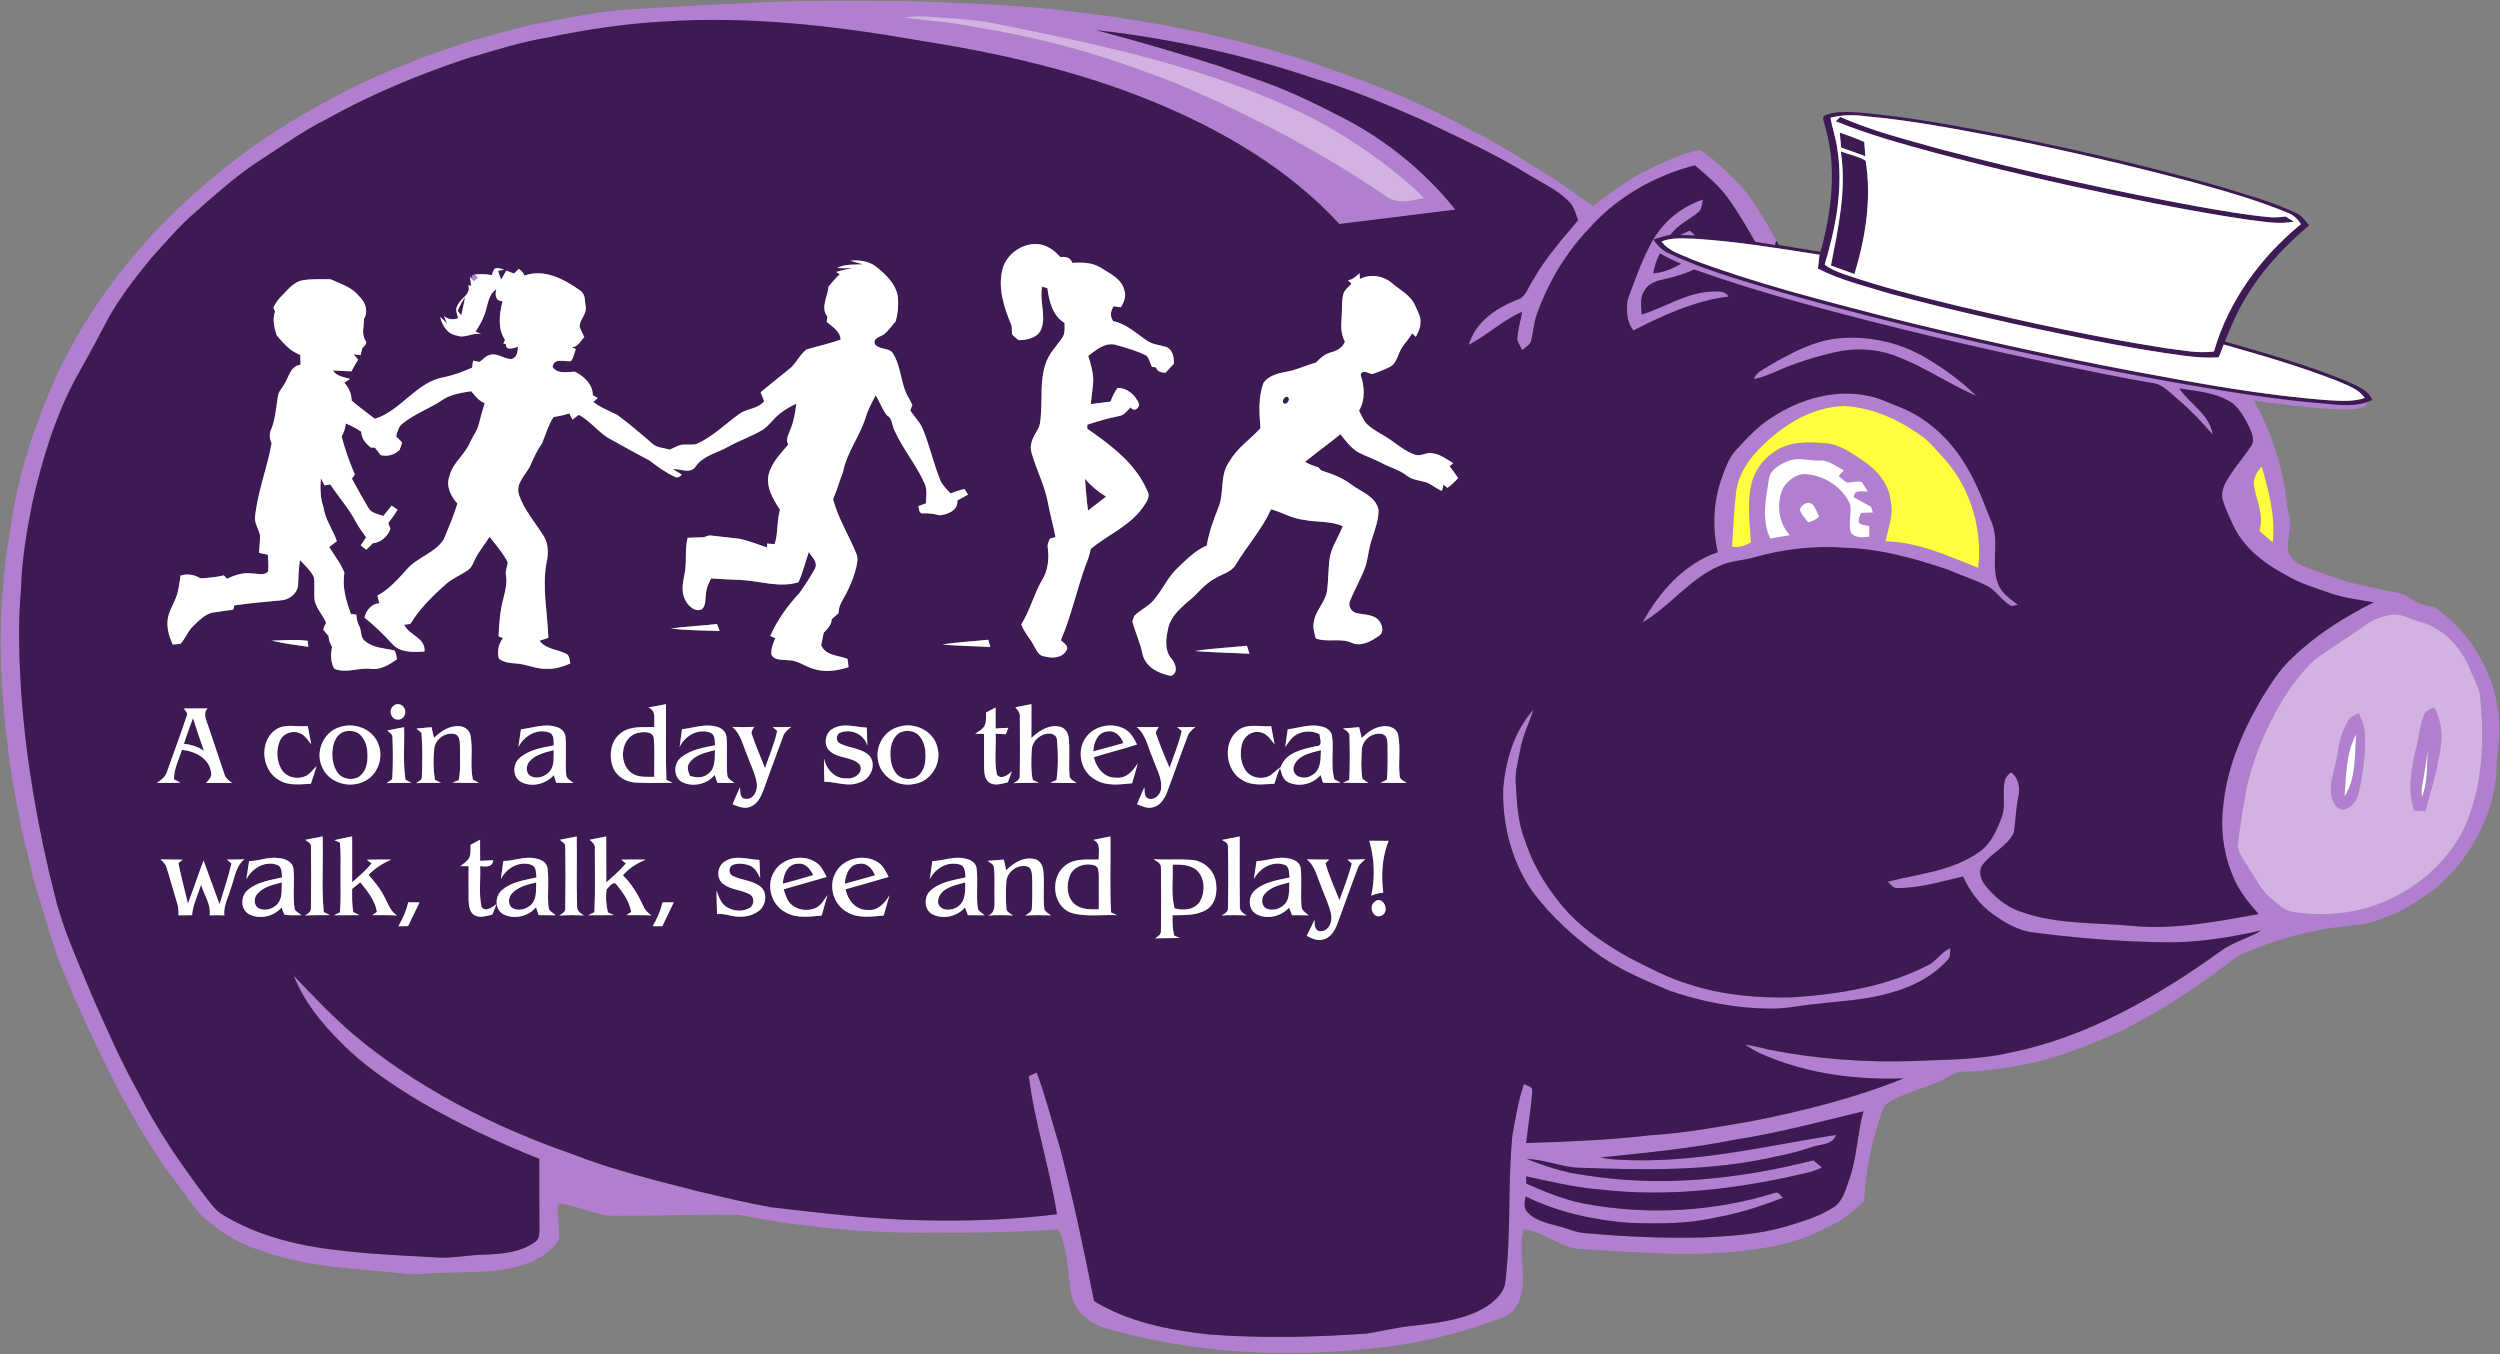 <svg xmlns="http://www.w3.org/2000/svg" width="1187" height="643"><rect width="100%" height="100%" fill="#808080" stroke="none"/><g fill="none" fill-rule="evenodd"><g fill="#B27FD0"><path d="M295.08 4.77c17.36-1.02 34.71-2.32 52.09-2.93C375.43.07 403.75.29 432.04.61c19.35.67 38.71 1.16 58 2.89 44.65 4.1 89.12 11.91 131.8 25.85 19.42 6.77 38.89 13.6 57.38 22.68 7.94 3.29 15.18 7.96 22.95 11.61 13.19 6.89 25.63 15.08 38.24 22.97 5.31 3.7 10.56 7.5 15.84 11.26 7.34-5.65 14.9-11.1 22.95-15.72 8.93-4.28 17.93-8.81 27.66-10.95 4.65 2.45 8.37 6.27 12.31 9.69 6.17 5.86 12.14 12.15 16.19 19.7 2.92 4.3 5.3 8.91 7.99 13.34l-.08.4c-.12.51-.35 1.52-.47 2.03-3.14-.52-6.29-1.01-9.43-1.53-4.11-7.17-8.26-14.36-13.14-21.04-4.3-5.92-10.01-10.55-15.49-15.3-19.13 4.91-37.08 15.12-50.22 29.96-11.16 11.64-19.5 25.82-24.91 40.96-1.34 3.84-1.59 7.93-2.5 11.86-.37 2.39-2.73 3.51-4.36 4.95-.86-1.71-1.91-3.36-2.36-5.23.22-4.38 1.65-8.6 2.29-12.92-9.18 3.98-16.48 11.02-25.27 15.65 2.99-10.71 12.97-17.48 22.8-21.34 4.4-1.21 5.3-6.2 7.71-9.46 5.82-10.36 13.75-19.25 21.32-28.32-1.02-3.03-1.79-6.33-4.09-8.69-5.08-5.26-11.74-8.49-17.98-12.12-16.99-10.68-35.33-18.92-53.43-27.5-15.84-6.9-31.8-13.62-48.36-18.6-33.98-11.49-69.16-19.44-104.82-23.37 19.76 5.34 39.44 10.94 58.92 17.24 7.1 2.56 14.2 5.15 21.36 7.57 11.37 4.2 22.38 9.36 33.13 14.94 22.04 10.71 41.71 26.3 57.03 45.44-18.35 2.34-36.72 4.56-55.08 6.84-24.1-26.17-55.46-44.48-88.09-57.94-35.81-14.76-73.82-23.3-111.98-29.3-39.77-6.9-80.24-11.58-120.63-8.89-18.57 1.01-36.99 3.83-55.18 7.62-12.81 2.1-25.18 6.11-37.62 9.73-23.12 7.58-45.71 16.99-67 28.82-11.33 5.6-21.55 13.08-32.18 19.85-11.38 7.37-21.39 16.56-31.56 25.47-7.43 6.57-13.82 14.18-20.43 21.53-8.18 10.04-16.16 20.4-22 32.01-3.94 7.65-8.14 15.15-12.32 22.67-10.41 18.8-16.72 39.55-21.48 60.42-2.76 13.75-5.13 27.64-5.49 41.7-1.5 16.29-.9 32.69.13 49 2.31 32.63 8.03 64.95 16.05 96.64 4.07 16.45 11.31 31.83 17.72 47.45 6.79 15.29 13.44 30.68 21.65 45.28 9.26 18.32 20.94 35.3 33.4 51.58 1.9 2.42 3.82 4.95 6.49 6.58 17.6 10.85 38.25 15.41 58.6 17.46 14.96 1.68 30 2.23 45.02 3.11 7.03.15 13.97-1.29 20.99-1.44 8.15-.32 17.01-.92 23.82-5.9 2.78-1.61 2.2-5.06 2.3-7.77-.12-10.6 0-21.19-.08-31.79-19.8-7.89-39.09-17.06-57.52-27.77-13.01-7.97-25.9-16.49-36.59-27.48-9.31-9.09-17.6-19.54-22.47-31.71 9 9.42 17.99 18.89 27.83 27.44 30.67 25.88 67.03 44.21 104.75 57.39 19.2 7.47 39.25 12.36 59.17 17.45 11.7 2.77 23.4 5.64 35.25 7.7 23.79 2.69 47.59 5.7 71.56 6.15 21.31.49 42.67-.25 63.82-2.88-3.45-22.06-10.62-43.37-13.36-65.56 1.25-.58 2.51-1.16 3.77-1.74 4.31 11.86 7.45 24.08 11.12 36.14 6.13 23.93 11.31 48.11 16.06 72.35 16.34 10.08 35.63 13.76 54.45 15.89 24.93 1.89 50 1.34 74.92-.4 7.9-1.23 15.69-3.25 23.69-3.89 11.31-1.43 23.18-2.77 33.11-8.83 3.86-2.55 7.69-5.99 8.97-10.58 3.08-23.53 1.15-47.37 3.53-70.95 1.46-8.17 2.78-16.41 5.47-24.28 1.36.9 4.21 1.11 3.98 3.27-.6 8.29-2.04 16.5-2.93 24.77 19.48-.62 38.99-1.38 58.37-3.63 16.81-1 33.38-4.1 49.95-6.98 24.06-4.86 48.03-10.83 70.83-20.06-20.53.61-41.41-1.62-60.72-8.93-5.1-1.82-10.07-4.05-14.53-7.14 3.93.52 7.77 1.57 11.63 2.45 22.66 4.45 45.82 6.15 68.89 5.33 15.03-.7 30.23-.48 44.98-3.88 36.75-7.29 69.81-26.44 99.96-48 5.92-4.55 13.38-6.23 19.69-10.1-15.32 3.42-30.92 5.96-46.67 5.61-20.46-.28-40.91-1.98-61.2-4.63-7.37-.7-13.88-4.64-19.78-8.83-6.22-4.48-10.82-10.85-13.99-17.76-10.23 2.35-20.5 5.5-31.08 5.47-2.13.25-3.32-1.74-4.65-3.01 14.63-3.75 30.6-4.99 43.25-14.02 5.86-3.88 8.6-10.66 10.97-16.98 1.95-5.45.01-11.3 1.33-16.83.35-1.74 1.59-3.09 3-4.09 3.61 2.65 4.41 7.38 3.47 11.53-1.23 5.62-1.26 11.4-2.16 17.05-3.03 6.61-10.45 9.52-14.69 15.15-2.39 3.06-1.07 7.19 1.12 9.94 4.38 5.5 9.98 10.26 16.75 12.47 16.82 6.1 35 5.12 52.56 6.73 20.33 2.06 40.54-2.05 60.48-5.55-4.29-4.95-8.57-10.05-11.34-16.03-4.71-10.29-6.76-21.82-5.66-33.09 1.35-18.74 8.71-36.49 18.03-52.6 4.55-7.24 8.99-14.74 15.48-20.45 11.13-10.72 24.41-18.96 38.15-25.88-6.87-1.18-13.86-2.02-20.49-4.29-7.26-2.57-14.78-4.7-21.39-8.76-10.31-5.45-20.15-13.13-25.09-23.97-1.74-3.93-3.67-7.82-4.85-11.96-.89-4.87 2.08-9.26 4.73-13.06 2.79-4.19 6.18-7.95 8.9-12.18 1.83-2.7.28-6.04-.79-8.71-2.04-4.09-4.25-8.31-7.72-11.36-7.45-5.3-16.92-5.83-25.65-7.29 5.05 7.5 14.52 12.33 15.88 21.96-5.05-5.91-10.38-11.59-16.34-16.59-3.74-3.04-7.1-7.28-12.2-7.88-14.3-2.37-28.45-5.46-42.66-8.28-41.72-8.76-83.25-18.48-124.34-29.84-17.06-4.7-33.99-9.89-50.67-15.8-4.42 2.01-9.06 3.48-13.79 4.5-3.66.84-7.83 1.86-9.77 5.43-2.37 3.37-1.56 7.64-1.33 11.47 11.15-3.54 21.39-10.45 33.38-10.97 2.77-.03 6.25-.42 7.88 2.39-16.05 1.99-30.88 8.8-45.14 16.08-3.37-3.86-3.32-9.38-2.9-14.19 3.16-8.61 6.16-17.35 10.4-25.51 4.96-10.51 14.37-18.82 25.45-22.37-.55 2.16-.43 4.87-2.51 6.24-4.32 3.42-9.5 5.84-12.85 10.38-2.74.65-5.46 1.38-8.11 2.33 1.83 2.84 4.29 5.28 7.45 6.6 15.2 7.2 31.42 11.85 47.46 16.75 42.8 12.49 86.21 22.83 129.8 32.18 32.71 6.94 65.59 13.19 98.66 18.22 12.12 1.78 24.29 3.28 36.51 4.24 6.4.65 13.08 1.28 19.28-.92-.53 1.21-1.24 2.47-2.68 2.65-4.07 1.15-8.34.92-12.51.85-13.07-.71-26.05-2.41-39.01-4.16 6.99 12.02 11.53 25.37 14.32 38.96 1.09 4.73 1.06 9.64 2.18 14.36 2.23 5.76-.8 11.79-.22 17.68.81 4.18 4.67 6.8 8.47 8.08 8.93 3.2 17.75 6.86 27.08 8.77 5.4 1.18 10.82 2.36 16.27 3.37 5.19.72 8.73 5.45 13.97 6.1 2.69.2 5.18 1.2 7.04 3.21 17.19 13.2 27.76 34.59 27.46 56.31.24 5.72-1.37 11.31-1.16 17.03-.62 22.04-12.01 42.8-28.38 57.16-6.94 5.26-14.15 10.39-22.34 13.53-5.1 1.94-10.27 4.14-15.79 4.39-16.28 1.53-32.49 4.85-47.64 11.11-3.5 1.46-7.29 2.43-10.28 4.84-14.97 11.29-30.39 22.1-47.05 30.76-9.03 5.23-18.84 8.83-28.51 12.64-15.16 5.54-31.03 9.15-47.17 10.02-3.91.61-8.34-.46-11.75 1.96-9.76 6.08-21.73 7.46-31.29 13.89-2.49 4.16-3.37 9.01-4.79 13.59-2.93 9.39-4.37 19.18-5.13 28.97-.3 1.4.17 3.21-1.12 4.22-5.47 5.19-11.67 9.65-18.66 12.53-13.98 7.32-29.85 9.66-45.38 10.96-22.94 1.81-45.93-.28-68.84-1.53-10.2-.16-17.91-8.31-27.87-9.53-3.09 10.63 1.71 21.88-1.62 32.52-.99 4-3.8 7.46-7.56 9.17-21.55 8.35-44.32 13.52-67.36 15.41-37.33 3.69-75.38 1.73-111.85-7.32-6.8-1.74-14.08-3.08-19.67-7.63-4.92-4.01-7.23-10.46-7.59-16.65-.92-8.57-1.43-17.52-5.2-25.41-19.81 1.39-39.67 1.76-59.53 1.6-30.86.41-61.78-2.41-92.06-8.45-19-.44-38 .58-57.01.42-10.19.73-19.31-5.02-29.33-5.85.16 5.79.86 11.62.59 17.38-5.04 7.77-14.19 11.48-22.89 13.43-12.28 2.3-24.87 1.72-37.3 2.36-4.04.23-8.1.94-12.14.28-23.23-2.55-47.12-2.97-69.29-11.15-10.46-3.1-19.81-9.22-27.9-16.44-4.85-5.25-8.6-11.4-12.98-17.04-9.79-12.65-17.57-26.67-25.53-40.5-10.56-20.86-20.67-41.98-29.29-63.73-3.69-10.16-6.59-20.59-9.76-30.92-3.16-9.81-4.96-19.98-7.69-29.92-2.53-14.31-5.78-28.52-7.04-43.02-4.1-32.25-4.45-65.14.91-97.26 2.76-21.76 8.6-43.08 16.95-63.35 15.93-41.02 43.72-76.8 77.24-105.03 22.16-19.14 47.38-34.49 73.69-47.2 8.61-4.32 17.76-7.42 26.56-11.32 10.88-3.65 21.56-8.01 32.77-10.58 10.86-3.46 21.98-6.06 33.22-7.96 10.05-1.76 20.07-3.97 30.28-4.61zm134.36 3.52c8.59 1.47 17.32 1.77 25.91 3.25 12.14 2.07 24.3 4.12 36.3 6.93 23.05 5.12 45.45 12.81 67.42 21.39 34.49 14.7 67.89 32.12 98.87 53.29 5.23 4.13 12.28 2.08 18.2.93-3.07-3.34-6.43-6.38-9.96-9.21-13.89-11.58-29.07-21.67-45.17-29.9-46.07-22.62-96.68-33.38-146.66-43.43-7.87-1.86-15.95-2.31-23.98-2.98-6.96-.36-14-1.6-20.93-.27zM788.1 120.3c-1.45 3.01-2.71 6.14-3.08 9.49 4.73-.34 9.09-2.28 13.21-4.52-3.49-1.43-6.85-3.13-10.13-4.97zm282.12 110.5c1.12 7.01 4.91 13.99 2.47 21.18 2.1 1.89 4.23 3.77 6.39 5.6 1.43-12.27-1.87-24.45-5.2-36.15-2.25 2.56-4.37 5.77-3.66 9.37zm63.09 61.56c-3.75.68-7.27 2.25-10.32 4.49-7.9 5.57-16.13 10.67-23.97 16.32-6.23 5.82-11.29 12.8-15.79 20.01-7.93 13.57-14.16 28.28-17.07 43.78-1.41 7.69-2.57 15.42-3.53 23.18-.79 3.89 2.17 7.05 3.92 10.22 3.96 5.7 6.75 12.44 12.35 16.8 3.06 2.41 6.06 5.45 10.14 5.9 14.68 2.2 30.11.82 43.75-5.25 15.63-6.77 29.27-18.76 36.95-34.06 9.32-20.01 10.02-42.8 7.66-64.39-1.16-4.41-3.36-8.46-5.09-12.66-4.21-9.65-12.08-18.14-22.36-21.22-5.57-1.18-10.76-5.28-16.64-3.12zM824.06 541.08c-21.23 4.26-42.8 6.29-64.31 8.52 3.05.5 6.12.93 9.22 1.06 34.71 1.95 68.78-6.39 102.82-11.83-1.62 4.89-7.42 4.35-11.39 5.74-5.33 1.83-10.77 3.3-16.32 4.33-31.47 7.45-64.08 6.67-96.18 5.46-7.78-.79-15.17-3.89-23.05-4.06 8.75 3.36 17.7 6.44 27.05 7.58 36.31 6.02 73.65 2.09 109.11-6.94 1.35 1.13 2.69 2.24 4.05 3.38-2.53 1.25-5.22 2.12-7.97 2.72-31.72 7.45-64.61 11.52-97.13 7.77-11.96-.94-23.64-3.76-35.33-6.28.01.86.02 2.57.02 3.43 8.84 3.9 17.84 7.62 27.37 9.5 30.13 5.68 61.68 3.97 90.96-5.16 1.6-.49 2.48 1.62 3.63 2.39-10.28 3.92-20.77 7.45-31.64 9.3-13.41 3.18-27.27 3.07-40.95 2.65-17.11-1.25-34.16-5.03-49.66-12.53-.35 2.32-1.14 5.06.59 7.07 3.65 4.46 9.68 5.51 14.92 7.02 4.06.94 7.88 2.86 12.06 3.23 18.86 1.72 37.81 2.61 56.75 2.13 13.06-.69 26.26-1.41 38.9-5.1 8.05-2.41 16.32-4.77 23.39-9.48 4.2-3.04 5.39-8.42 7.08-13.02 3.72-10.44 3.75-21.71 6.71-32.32-20.15 4.83-40.2 10.24-60.7 13.44z"/><path d="M797.69 111.61c1.55-.72 3.09-1.44 4.65-2.15.83.77 1.67 1.54 2.51 2.32-2.4-.05-4.78-.11-7.16-.17zm-573.74 20.83c-.27-1.31.24-2.02 1.54-2.14.34.4 1.04 1.2 1.38 1.6-.49.38-1.47 1.15-1.97 1.53-.24-.25-.71-.74-.95-.99zm615.87 41.28c10.04-5.77 20.51-11.62 32.21-13 14.3-1.5 29.07 1.49 41.54 8.7 8.96 5.18 17.42 11.36 24.83 18.59-13.54-5.89-25.74-14.57-39.72-19.49-8.89-3.07-18.65-3.36-27.78-1.19-9.9 2.29-19.66 5.37-28.9 9.61-3 1.32-6.11 2.39-9.32 3.06 1.1-3.25 4.52-4.52 7.14-6.28zm1.42 24.51c13.58-8.98 30.76-13.86 46.9-10.02 5.27 1.13 10.06 3.74 15.09 5.6 14.31 6.01 25.45 17.79 32.56 31.39 4.11 7.62 6.98 15.81 10.24 23.81 3.19 9.15-.76 19.15 2.65 28.24 1.67 4.45 5.82 7.12 9.4 9.93-.75.15-2.26.45-3.01.6-4.7-2.4-7.25-7.58-12.06-9.81-5.86-2.92-12.12-4.9-18.12-7.49-15.84-5.36-32.18-9.94-49-10.41-14.28-1.09-28.72.57-42.49 4.42-5.78 1.8-12.07 1.64-17.54 4.47-13.87 6.12-23.02 19-35.95 26.52 7.91-14.44 19.71-27.88 35.71-33.3-2.76-11.93-2.13-24.63 2.21-36.12 1.53-4.24 3.06-8.65 6.16-12.05 5.24-5.77 10.59-11.6 17.25-15.78zm-4.51 13.43c-6.25 5.89-11.47 13.48-12.46 22.19-1.02 8.52-1.29 17.11-1.94 25.66 3.21.73 6.3-.36 9.03-2.02-.5-8.72-1.77-17.6-.08-26.26 1.22-6.83 5.41-13 11.23-16.77 7.08-5.08 16.36-4.68 24.63-3.97 6.58.56 11.96 4.7 17.32 8.15 6.52 4.33 12.3 10.88 13.18 18.95 1.59 6.6-1.15 13.07-2.43 19.46 15.52.18 29.84 7.06 44.05 12.55 2.26-19.44-4.29-39.84-18.01-53.89-2.39-2.59-4.64-5.33-7.37-7.58-11.24-8.43-24.57-14.86-38.82-15.34-14.75.59-28.07 8.73-38.33 18.87zm12.35 7.18c-4.05 1.65-8.91 4.24-9.29 9.15-1.49 9.11-3.44 18.99.74 27.72 3.09-.55 6.2-1.08 9.31-1.59-5.53-6.01-6.53-15.22-3.16-22.51 2.44-3.71 6.68-7.12 11.38-6.41 8.58.86 16.73 6.22 20.33 14.14.8 4.26-.68 8.63.14 12.89 1.58 3.47 5.92 3.02 9.05 2.57-.02-1.66-.04-3.32-.05-4.98-1.66-.58-3.82-.39-5.04-1.78.03-1.54.42-3.06 1.16-4.42 1.85-.24 3.73-.2 5.61-.26-.22-.68-.65-2.04-.87-2.72-2.76-1.52-5.53-3.02-8.26-4.58.36-3.78 4.04-2.67 6.73-2.62-.98-1.56-1.84-3.17-2.97-4.6-2.24-.65-4.59.32-6.86.27-1.49-.84-2.74-2.02-4.03-3.1.82-.91 1.66-1.82 2.51-2.72-3.74-1.74-7.14-4.94-11.52-4.64-4.97.27-10.09-1.76-14.91.19zm5.49 23.14c.61 2.37 2.48 4.1 3.92 6 1.98-.38 3.76-1.31 5.25-2.67-.98-1.95-1.66-4.11-3.1-5.77-2.12-1.93-5.43.03-6.07 2.44zm296.23 97.71c.7-2.2 3.06-2.84 4.91-3.77 4.19 7.34 4.14 16.15 2.14 24.16-1.27 8.55-4.33 16.66-6.13 25.09-1.86-.09-3.7-.18-5.53-.26-3.06-9.78-1.36-20.14 1.05-29.86 1.35-5.08 1.59-10.46 3.56-15.36zm-.02 29.28c-.54 3.11-1.4 6.27-.8 9.43 2.68-6.84 2.24-14.5 2.67-21.73-.71 4.09-1.1 8.22-1.87 12.3zm-437.05 5.08c1.29-13.31 5.23-27.03 14.39-37.14-2.12 6.38-5.16 12.48-6.33 19.15-.87 4.93-2.39 9.84-2.14 14.9.54 9.68.86 19.63 4.65 28.71 4.2 12.83 11.71 24.35 20.79 34.26 8.23 8.38 18.06 14.94 28.26 20.68 9.49 4.74 18.83 9.89 29.08 12.87 15.63 5.02 32.18 6.49 48.53 6.05 22.55-1.46 45.51-5.18 65.68-15.88 3.35-2.25 5.59-5.92 9.44-7.5-.38 1.83.24 4.18-1.33 5.59-7 7.75-16.57 12.81-26.59 15.46-11.7 3.67-24.04 4.02-36.13 5.51-7.04.6-13.98 2.28-21.07 2.18-16.5-.03-32.91-3.2-48.48-8.59-11.16-4.74-22.48-9.4-32.51-16.32-12.38-8.67-23.71-19.02-32.73-31.19-9.7-14.16-14.01-31.69-13.51-48.74zM1115.02 342c1.07-1.79 3.19-2.42 4.91-3.41 1.04 2.42 2.27 4.82 2.66 7.47.99 10.06-.55 20.14-2.58 29.99-.76 3.66-3.29 7.25-6.99 8.35-3.09.33-5.12-2.85-5.82-5.46-1.77-7.85 2.12-15.32 3.04-23 .66-4.89 2.23-9.7 4.78-13.94zm-1.83 36.15c5.59-8.76 4.75-19.49 5.5-29.41-4.94 8.98-4.67 19.5-5.5 29.41z"/></g><path d="M429.44 8.29c6.93-1.33 13.97-.09 20.93.27 8.03.67 16.11 1.12 23.98 2.98 49.98 10.05 100.59 20.81 146.66 43.43 16.1 8.23 31.28 18.32 45.17 29.9 3.53 2.83 6.89 5.87 9.96 9.21-5.92 1.15-12.97 3.2-18.2-.93-30.98-21.17-64.38-38.59-98.87-53.29-21.97-8.58-44.37-16.27-67.42-21.39-12-2.81-24.16-4.86-36.3-6.93-8.59-1.48-17.32-1.78-25.91-3.25zm703.87 284.07c5.88-2.16 11.07 1.94 16.64 3.12 10.28 3.08 18.15 11.57 22.36 21.22 1.73 4.2 3.93 8.25 5.09 12.66 2.36 21.59 1.66 44.38-7.66 64.39-7.68 15.3-21.32 27.29-36.95 34.06-13.64 6.07-29.07 7.45-43.75 5.25-4.08-.45-7.08-3.49-10.14-5.9-5.6-4.36-8.39-11.1-12.35-16.8-1.75-3.17-4.71-6.33-3.92-10.22.96-7.76 2.12-15.49 3.53-23.18 2.91-15.5 9.14-30.21 17.07-43.78 4.5-7.21 9.56-14.19 15.79-20.01 7.84-5.65 16.07-10.75 23.97-16.32 3.05-2.24 6.57-3.81 10.32-4.49zm17.49 47.33c-1.97 4.9-2.21 10.28-3.56 15.36-2.41 9.72-4.11 20.08-1.05 29.86 1.83.08 3.67.17 5.53.26 1.8-8.43 4.86-16.54 6.13-25.09 2-8.01 2.05-16.82-2.14-24.16-1.85.93-4.21 1.57-4.91 3.77zm-35.78 2.31c-2.55 4.24-4.12 9.05-4.78 13.94-.92 7.68-4.81 15.15-3.04 23 .7 2.61 2.73 5.79 5.82 5.46 3.7-1.1 6.23-4.69 6.99-8.35 2.03-9.85 3.57-19.93 2.58-29.99-.39-2.65-1.62-5.05-2.66-7.47-1.72.99-3.84 1.62-4.91 3.41z" fill="#D1B2E3"/><g fill="#3D1A54"><path d="M315.22 10.22c40.39-2.69 80.86 1.99 120.63 8.89 38.16 6 76.17 14.54 111.98 29.3 32.63 13.46 63.99 31.77 88.09 57.94 18.36-2.28 36.73-4.5 55.08-6.84-15.32-19.14-34.99-34.73-57.03-45.44-10.75-5.58-21.76-10.74-33.13-14.94-7.16-2.42-14.26-5.01-21.36-7.57-19.48-6.3-39.16-11.9-58.92-17.24 35.66 3.93 70.84 11.88 104.82 23.37 16.56 4.98 32.52 11.7 48.36 18.6 18.1 8.58 36.44 16.82 53.43 27.5 6.24 3.63 12.9 6.86 17.98 12.12 2.3 2.36 3.07 5.66 4.09 8.69-7.57 9.07-15.5 17.96-21.32 28.32-2.41 3.26-3.31 8.25-7.71 9.46-9.83 3.86-19.81 10.63-22.8 21.34 8.79-4.63 16.09-11.67 25.27-15.65-.64 4.32-2.07 8.54-2.29 12.92.45 1.87 1.5 3.52 2.36 5.23 1.63-1.44 3.99-2.56 4.36-4.95.91-3.93 1.16-8.02 2.5-11.86 5.41-15.14 13.75-29.32 24.91-40.96 13.14-14.84 31.09-25.05 50.22-29.96 5.48 4.75 11.19 9.38 15.49 15.3 4.88 6.68 9.03 13.87 13.14 21.04 3.14.52 6.29 1.01 9.43 1.53.12-.51.35-1.52.47-2.03.55.56.97 1.22 1.26 1.99 6.61 1.18 13.26 2.08 19.88 3.25 5.3-19.47 7.96-40.51 1.96-60.14-.18-1.49-1.69-3.74.16-4.7 5.26-2.06 11.04-1.57 16.56-1.28 23.91 2.06 47.49 6.64 71.02 11.17 33.96 6.98 67.78 14.75 101.12 24.28 11.67 3.74 23.65 6.82 34.74 12.16 2.83 1.09 4.52 3.69 6.37 5.94-12.39 10.47-23.58 22.63-31.52 36.86-3.39 5.82-5.91 12.07-8.45 18.29 19.27 5.55 38.63 11.01 57.22 18.57 4.7 2.29 10.65 3.95 12.81 9.25-.54.21-1.62.63-2.16.85-6.2 2.2-12.88 1.57-19.28.92-12.22-.96-24.39-2.46-36.51-4.24-33.07-5.03-65.95-11.28-98.66-18.22-43.59-9.35-87-19.69-129.8-32.18-16.04-4.9-32.26-9.55-47.46-16.75-3.16-1.32-5.62-3.76-7.45-6.6 2.65-.95 5.37-1.68 8.11-2.33 3.35-4.54 8.53-6.96 12.85-10.38 2.08-1.37 1.96-4.08 2.51-6.24-11.08 3.55-20.49 11.86-25.45 22.37-4.24 8.16-7.24 16.9-10.4 25.51-.42 4.81-.47 10.33 2.9 14.19 14.26-7.28 29.09-14.09 45.14-16.08-1.63-2.81-5.11-2.42-7.88-2.39-11.99.52-22.23 7.43-33.38 10.97-.23-3.83-1.04-8.1 1.33-11.47 1.94-3.57 6.11-4.59 9.77-5.43 4.73-1.02 9.37-2.49 13.79-4.5 16.68 5.91 33.61 11.1 50.67 15.8 41.09 11.36 82.62 21.08 124.34 29.84 14.21 2.82 28.36 5.91 42.66 8.28 5.1.6 8.46 4.84 12.2 7.88 5.96 5 11.29 10.68 16.34 16.59-1.36-9.63-10.83-14.46-15.88-21.96 8.73 1.46 18.2 1.99 25.65 7.29 3.47 3.05 5.68 7.27 7.72 11.36 1.07 2.67 2.62 6.01.79 8.71-2.72 4.23-6.11 7.99-8.9 12.18-2.65 3.8-5.62 8.19-4.73 13.06 1.18 4.14 3.11 8.03 4.85 11.96 4.94 10.84 14.78 18.52 25.09 23.97 6.61 4.06 14.13 6.19 21.39 8.76 6.63 2.27 13.62 3.11 20.49 4.29-13.74 6.92-27.02 15.16-38.15 25.88-6.49 5.71-10.93 13.21-15.48 20.45-9.32 16.11-16.68 33.86-18.03 52.6-1.1 11.27.95 22.8 5.66 33.09 2.77 5.98 7.05 11.08 11.34 16.03-19.94 3.5-40.15 7.61-60.48 5.55-17.56-1.61-35.74-.63-52.56-6.73-6.77-2.21-12.37-6.97-16.75-12.47-2.19-2.75-3.51-6.88-1.12-9.94 4.24-5.63 11.66-8.54 14.69-15.15.9-5.65.93-11.43 2.16-17.05.94-4.15.14-8.88-3.47-11.53-1.41 1-2.65 2.35-3 4.09-1.32 5.53.62 11.38-1.33 16.83-2.37 6.32-5.11 13.1-10.97 16.98-12.65 9.03-28.62 10.27-43.25 14.02 1.33 1.27 2.52 3.26 4.65 3.01 10.58.03 20.85-3.12 31.08-5.47 3.17 6.91 7.77 13.28 13.99 17.76 5.9 4.19 12.41 8.13 19.78 8.83 20.29 2.65 40.74 4.35 61.2 4.63 15.75.35 31.35-2.19 46.67-5.61-6.31 3.87-13.77 5.55-19.69 10.1-30.15 21.56-63.21 40.71-99.96 48-14.75 3.4-29.95 3.18-44.98 3.88-23.07.82-46.23-.88-68.89-5.33-3.86-.88-7.7-1.93-11.63-2.45 4.46 3.09 9.43 5.32 14.53 7.14 19.31 7.31 40.19 9.54 60.72 8.93-22.8 9.23-46.77 15.2-70.83 20.06-16.57 2.88-33.14 5.98-49.95 6.98-19.38 2.25-38.89 3.01-58.37 3.63.89-8.27 2.33-16.48 2.93-24.77.23-2.16-2.62-2.37-3.98-3.27-2.69 7.87-4.01 16.11-5.47 24.28-2.38 23.58-.45 47.42-3.53 70.95-1.28 4.59-5.11 8.03-8.97 10.58-9.93 6.06-21.8 7.4-33.11 8.83-8 .64-15.79 2.66-23.69 3.89-24.92 1.74-49.99 2.29-74.92.4-18.82-2.13-38.11-5.81-54.45-15.89-4.75-24.24-9.93-48.42-16.06-72.35-3.67-12.06-6.81-24.28-11.12-36.14-1.26.58-2.52 1.16-3.77 1.74 2.74 22.19 9.91 43.5 13.36 65.56-21.15 2.63-42.51 3.37-63.82 2.88-23.97-.45-47.77-3.46-71.56-6.15-11.85-2.06-23.55-4.93-35.25-7.7-19.92-5.09-39.97-9.98-59.17-17.45-37.72-13.18-74.08-31.51-104.75-57.39-9.84-8.55-18.83-18.02-27.83-27.44 4.87 12.17 13.16 22.62 22.47 31.71 10.69 10.99 23.58 19.51 36.59 27.48 18.43 10.71 37.72 19.88 57.52 27.77.08 10.6-.04 21.19.08 31.79-.1 2.71.48 6.16-2.3 7.77-6.81 4.98-15.67 5.58-23.82 5.9-7.02.15-13.96 1.59-20.99 1.44-15.02-.88-30.06-1.43-45.02-3.11-20.35-2.05-41-6.61-58.6-17.46-2.67-1.63-4.59-4.16-6.49-6.58-12.46-16.28-24.14-33.26-33.4-51.58-8.21-14.6-14.86-29.99-21.65-45.28-6.41-15.62-13.65-31-17.72-47.45-8.02-31.69-13.74-64.01-16.05-96.64-1.03-16.31-1.63-32.71-.13-49 .36-14.06 2.73-27.95 5.49-41.7 4.76-20.87 11.07-41.62 21.48-60.42 4.18-7.52 8.38-15.02 12.32-22.67 5.84-11.61 13.82-21.97 22-32.01 6.61-7.35 13-14.96 20.43-21.53 10.17-8.91 20.18-18.1 31.56-25.47 10.63-6.77 20.85-14.25 32.18-19.85 21.29-11.83 43.88-21.24 67-28.82 12.44-3.62 24.81-7.63 37.62-9.73 18.19-3.79 36.61-6.61 55.18-7.62zM869.13 55.9c.88 5.12 2.68 10.05 3.29 15.23 2.82 18.34-.82 36.95-6.05 54.51 2.98 2.3 6.52 3.62 10.05 4.83 17.66 6.05 35.77 10.59 53.9 14.95 32.41 7.62 64.97 14.75 97.88 19.88 7.61.89 15.3 2.64 22.99 1.57 6.86-23.92 22.17-44.8 41.3-60.46-1.63-2.41-3.67-4.53-6.5-5.45-14.51-6.07-29.74-10.25-44.86-14.49-29.84-7.94-59.91-14.98-90.19-21-21.62-4.09-43.26-8.35-65.2-10.28-5.53-.79-11.18-.66-16.61.71zm-71.44 55.71c2.38.06 4.76.12 7.16.17-.84-.78-1.68-1.55-2.51-2.32-1.56.71-3.1 1.43-4.65 2.15zm-8.8 3.04c3.5 4.83 9.68 6.24 14.81 8.67 29.68 11.14 60.45 18.98 91.09 26.92 39.07 9.82 78.43 18.45 118 26 30.89 5.75 61.87 11.52 93.25 13.82 5.58.32 11.34.7 16.73-1.11-2.95-4.35-8.2-5.92-12.75-7.98-17.68-6.95-35.95-12.22-54.2-17.4-.74 2.04-1.51 4.07-2.37 6.05-5.52.46-11.05-.04-16.51-.73-14.72-1.94-29.34-4.58-43.92-7.4-32.06-6.44-64.01-13.52-95.6-22.02-11.54-3.59-23.48-6.35-34.28-11.93.22-2.2.48-4.4.77-6.59-19.57-3.09-39.16-6.29-58.94-7.58-5.36-.11-10.97-.74-16.08 1.28zm-312.94 13.37c-2.28 9 .9 18.29 4.34 26.57.22 1.3.07 2.63.24 3.94.65 1.32 2.06 2.01 3.12 2.97 4.07-.02 9.11-1.05 10.78-5.31 2.42-6.54-1.14-13.44.45-20.14.61.2 1.83.61 2.44.82.75 6.05 2.49 13.13 8.12 16.45.05 2.37.34 5.03-1.12 7.09-2.83 4.17-6.66 7.84-8.03 12.84-2.43 7.34-1.45 15.13-2.02 22.7-.19 2.86-.15 5.95-1.82 8.43-1.88 3.13-3.85 6.79-2.68 10.54 2.29 8.12 6.34 15.7 7.86 24.05.96 5.4 2.54 10.65 3.51 16.05-.65.16-1.94.49-2.59.66-.46 1.34-1.4 2.66-1.09 4.14.71 5.4.21 11.18-2.82 15.85-3.81 6.65-5.65 14.27-9.73 20.77 1.26 3.69 4.1 6.49 5.85 9.93 1.31 2.02 2.24 5.04 5.06 5.27 3.57.99 8.39.93 10.45-2.72 1.49-2.27-1.31-3.54-2.56-5 5-11.64 7.56-24.12 11.9-35.98 1-2.37 1.78-4.83 2.3-7.35 7.99-6.6 18.14-10.7 24.41-19.26 1.57-2.36 4.18-5.23 2.45-8.19-5.5-13.02-17.3-21.78-28.56-29.6.01-.48.04-1.44.06-1.92 4.87-1.54 9.77-3.05 14.8-4.02 2.51-.3 4.04-2.49 5.68-4.17 1.71 2.07 3.85.88 4.1-1.5-1.56-4.22-5.58-7.8-10.25-7.75-1.37 2.03-2.56 4.18-3.34 6.52-3.11.41-6.22.79-9.32 1.17.28-3.64.86-7.25 1.13-10.89.03-4.12-1.19-8.12-2.37-12.03 3.75-2.86 8.27-6.72 13.32-5.14 4.88 1.37 9.83 2.74 14.35 5.06 1.35 1.41 1.67 3.52 2.53 5.24l1.96.36c.7 2.06 2.59 2.44 4.52 2.52 1.27-1.44 2.58-2.84 3.93-4.2.18-2.9-.39-6.43-3.22-7.91-3.22-1.1-6.84-1.18-9.67-3.26-5.09-3.39-9.67-7.89-15.88-9.14-1.6-2.29-1.27-4.79.2-7.05l3.48.44c1.41-2.43 2.67-5.27 1.59-8.08-1.26-5.49-6.81-7.84-11.07-10.62-4.06-2.56-8.97-2.66-13.6-2.35-.85-2.51-3.16-3.17-5.6-2.71-1.62-1.58-3.18-3.31-5.21-4.37-8.33-5.2-20.26 1.08-22.38 10.28zm-72.22-4.24c1.97.61 4 1.16 6 1.73-4.11.23-8.47-.26-12.25 1.72 2.47.19 4.95.1 7.43.01-2.67.5-5.32 1.1-7.92 1.91.44.27 1.31.8 1.75 1.07-1.97 1.78-3.71 3.8-5.37 5.87-.31 4.7-3.98 9.94-.54 14.19l-.32 2.52c2.68 2.4 6.4 4.42 6.63 8.45-5.31 1.89-10.82 3.1-16.21 4.68-3.4 2.57-4.99 6.85-8.41 9.43-4.5 3.59-8.94 7.24-13.39 10.89.54 1.4 1.1 2.8 1.67 4.21-2.97 3.91-8.34 3.37-11.99 6.23-6.64 4.77-12.51 10.76-20.09 14.11-2.48.71-5.12-.05-7.62.49-1.78.57-3.43 1.45-5.13 2.22-2.86-.93-6.21-.81-8.48-3.08-5.38-4.65-10.81-9.27-16.52-13.51-3.89-1.79-7.84-3.48-11.28-6.08.52-.46 1.57-1.38 2.09-1.85-.78-.45-1.56-.9-2.34-1.34.02-5.19-4.2-9.01-8.5-11.16-3.68.01-8.06 1.34-10.61-2.24.71-4.65 5.65-2.3 8.79-2.81 1.23-1.64 1.47-3.78 2.26-5.65-.45-.24-1.35-.73-1.81-.98 2.92-.06 4.05-2.99 5.85-4.77-.78-1.65-1.7-3.24-2.24-4.98.02-3.29 3.29-5.75 2.9-9.11-.42-2.62-.03-5.87-2.26-7.77-7.65-5.43-17.21-10.79-26.82-7.33-.51-1.39-1.5-2.41-2.7-3.22-.56.56-1.68 1.69-2.24 2.25-.92-.34-2.77-1.03-3.7-1.37-.81 1.39-1.59 2.79-2.37 4.19-.66-1.33-1.13-2.74-1.54-4.16.73-.12 2.18-.35 2.91-.47-1.49-.48-3.11-1.21-4.64-.43-.53.93-.92 1.93-1.19 2.99-2.65-.53-5.36-.55-8.04-.33-1.3.12-1.81.83-1.54 2.14l-.86-1.12c.16 1.1.47 3.29.62 4.39-.34-.06-1.02-.19-1.36-.26 1.45 4.39-3.86 6.13-5.18 9.68-1.19 1.9-.12 4.01.38 5.93-2.38.83-4.75.72-6.76-.99.36.87 1.08 2.6 1.44 3.47-.81-.78-2.43-2.35-3.25-3.13.89 4.05 3.46 8.24 7.89 8.89 3.94 1.61 7.6-1.71 11.59-.61l-2.65-1.31c2.04-3.06 3.83-6.32 4.82-9.88 1.12-3.6 1.48-7.95 5.03-10.11-.73 2.55-.46 5.7 2.96 5.59-1.52 6.06-2.51 12.85 1.15 18.38-.19.44-.58 1.33-.77 1.78.29.05.89.14 1.19.19-.16 3.47 3.87 1.89 5.71 1.27-.09 2.24-.32 5.05-2.88 5.83-3.47.3-6.47-2.83-10-2.02-2.23.25-3.57 2.23-5.3 3.4-1.05-.14-2.08-.33-3.1-.59-.17 1.11-.33 2.22-.49 3.34-4.18 1.92-8.53 3.48-13.03 4.49-13.41 2.07-20.51 15.9-33.13 19.8-3.71-2.85-7.5-5.61-11.04-8.68-.01-3.2-1.33-6.1-3.46-8.45.89-.62 1.79-1.22 2.68-1.83-2.88-.91-6.35-1.18-8.09-4.02 2.93.16 5.86.42 8.8.44.98-1.88 2-3.75 3.16-5.53-.71-.87-1.43-1.73-2.15-2.58.83.11 2.49.34 3.32.45.26-1.08.52-2.17.77-3.25.82-1.17 2.8-2.26 1.49-3.83-1.93-3.1-.62-6.77-.65-10.17 2.16-3.68.66-8.14-2.38-10.8-3.32-4.34-8.78-5.79-13.51-8.02-4.54 0-9.16-.27-13.64.59-4.47 1.04-7.07 4.99-10.18 7.99-1.37 1.39-2.34 3.1-3.32 4.76.2.53.61 1.57.81 2.09-1.34 3.67-.35 7.49.72 11.09 3.15 3.79 6.48 7.68 11.26 9.42.05 1.54.1 3.08.14 4.63-4.72.56-5.5 5.69-7.59 9.05-.99 1.97-2.89 3.52-3.12 5.82-.96 5.27-1.15 10.74-3.22 15.76-1.01 2.14-.83 4.53.18 6.65-2.1 11.98-6.83 23.41-7.92 35.6.06 2.79 1.68 5.22 2.39 7.87.13 2.87-.32 5.73-.44 8.6 1.39.29 2.79.59 4.19.88.13 2.6.39 5.21.14 7.82-1.65 2.31-4.98 1.09-7.36 1.11-4.26-.68-8.41.67-12.2 2.51-.37-.41-1.11-1.24-1.49-1.65-3.65.92-7.38 1.25-11.14 1.41-2.88-1.72-6.23-2.37-9.46-1.26-.47 3.63-.82 7.36-2.26 10.78-1.32 3.29-3.3 6.37-3.79 9.95-.54 4.12.71 8.22 2.37 11.96 1.25-.07 2.5-.19 3.75-.39 2.27-2.45 3.34-5.77 5.73-8.13 2.74-2.61 5.44-5.51 9.17-6.63 3.39-.32 6.72-1.08 10.11-1.35.12-.51.34-1.55.46-2.06 7.34-1.07 14.72-1.76 22.11-2.41 4.12-.16 8.41-3.66 8.22-8 .1-3.74.35-7.47.85-11.18 2.33 2.65 5.2 4.99 6.66 8.26.52 3.66-.09 7.38.35 11.05.89 3.93 3.98 6.87 5.44 10.56-.61 1.01-1.06 2.08-1.37 3.2.77 1.06 1.65 2.03 2.51 3.03.14 1.83.67 3.59 1.69 5.15-.68 3.51-.81 7.19 1.03 10.4 5.65 2.38 11.45-.66 17.24.06 4.7.62 8.87-1.98 12.55-4.55-.36-1.41-.3-3.03-1.27-4.2-4.63-1.09-9.86-1.07-13.69-4.3-2.54-1.57-1.73-4.95-2.97-7.29-.93-1.66-1.28-3.52-1.38-5.4-.65-.07-1.95-.22-2.6-.3-2.2-6.27-4.26-12.83-3.05-19.54-1.69-4.47-4.74-8.26-7.25-12.28 1.21-.92 2.43-1.83 3.66-2.74-1.82-5.48-5.56-10.21-6.34-16.04-1.54-4.51-1.65-9.28-1.25-13.98.57 1.17 1.14 2.35 1.72 3.53.69-.12 2.07-.35 2.76-.47 3.96 6 8.82 11.41 12.17 17.8 1.38 2.57 3.1 4.93 4.81 7.29-.85 1.28-1.7 2.57-2.54 3.87.88.68 1.75 1.36 2.64 2.04 1.02-1.03 2.05-2.06 3.1-3.06 3.87-.43 7.18-3.26 8.34-6.94-.25-.68-.76-2.02-1.01-2.7 1.6-2.02 3.09-4.12 4.46-6.3-.71-.5-2.12-1.48-2.82-1.97-1.34 1.63-2.67 3.27-3.99 4.92-2.53-.94-5.73-1.23-7.12-3.89-2.72-4.53-5.22-9.19-7.79-13.8.34-.49 1.03-1.47 1.38-1.96-2.49-5.89-4.67-11.92-6.27-18.12 1.15-1.86 1.73-3.98 2-6.14 2.57 1.08 5.07 2.35 7.37 3.92 0 3.21 2.08 5.53 4.39 7.47.52.03 1.57.09 2.09.12.9 1.17 1.8 2.34 2.71 3.52 3.37.73 6.47-.03 8.94-2.44.43-1.15.9-2.29 1.21-3.48-.82-1.08-1.85-1.98-2.81-2.91.54-2.2 1.08-4.62 2.96-6.09 5.55-4.53 12.42-6.98 18.38-10.86 4.11-3.05 9.38-3.75 14.3-4.57 1.85 2.17 3.6 4.67 6.42 5.65-1 3.22-1.94 6.46-2.72 9.74-.71 3.26-2.92 5.89-4.23 8.91-2.43 5.88-8.32 9.67-9.77 16.06-1.81 4.71.62 9.54 3.77 13-1.76 5.76-4.16 11.28-6.41 16.85-4.15 6.68-12.54 8.51-17.58 14.33-4.2 4.69-8.41 9.49-14.02 12.55.3 1.2.6 2.39.91 3.59-3.8.28-6.17 3.33-7.04 6.8 4.71 3.82 9.08 8 13.15 12.49 3.85 4.35 10.08 3.93 15.35 3.64.55-6.55-7.26-7.67-9.67-12.71.73-.1 2.21-.3 2.95-.39 4.48-7.43 10.77-13.44 17.17-19.19 3.02-2.5 6.68-4.01 9.91-6.19 2.4-1.47 2.97-4.39 4.29-6.67 1.89-3.23 4.22-6.18 6.25-9.31 3.03 3.92 6.45 7.68 8.63 12.17-.24 2-1.21 3.94-.86 5.99.69 3.72-.33 7.42-1.19 11.02-1.59 5.89-2.11 12.01-2.29 18.09.52.2 1.57.59 2.09.79-2.1 2.74-2.96 6.48-1.92 9.8 2.29 1.79 5.27 2.09 8.07 2.26 5.12.28 9.86 2.88 15.05 2.55 3.74.09 7.35-1.05 10.74-2.54-.37-1.63-.25-3.88-2.09-4.66-4.15-2.11-9.51-2.09-12.5-6.14 1.38-.46 2.77-.92 4.17-1.36-.4-11.99-3.08-24.01-.83-35.97.9-4.04.9-8.46-1.24-12.13-4.04-6.54-9.37-12.47-11.9-19.83-1.75-5.52 3.35-9.48 5.47-13.98 1.55-3.67 3.22-7.28 5.54-10.54 1.73-4.17 2.91-8.61 5.45-12.43 2.53-.37 5.03-.88 7.45-1.73l1.53 2.97c.98-.75 1.95-1.5 2.93-2.25 5.92 3.03 9.62 8.88 15.57 11.81 6 3.37 12.02 6.7 18.11 9.9 3.79 2.9 7.68 5.77 12.06 7.72 1.25.77 2.35-.25 3.29-.99-1.43-.93-2.87-1.83-4.32-2.72 3.61-.13 8.44 2.51 10.86-1.24 3.49-5.09 9.92-6.28 15.01-9.12 5.2-2.96 10.91-4.87 16.09-7.86 3.6-2.02 5.75-5.72 8.98-8.2 2.35-1.86 4.98-3.32 7.68-4.62-.43 4.26-1.23 8.52-2.88 12.49-.78 2.22-2.34 4.6-.9 6.91-3.56 4.25-7.73 8.34-9.25 13.85-1.62 6.17 2.02 12.13 5.29 17.11-1.59 5.33-.82 11.06-2.54 16.36-.91-.08-2.72-.23-3.62-.3l.06 1.88c-4.44-1.44-8.78-3.24-13.37-4.17-4.3-.53-8.62-.95-12.93-1.46-1.3-.31-2.52.3-3.68.77-2.58.12-5.16.15-7.74.26-1.59 5.77-.21 11.82-1.58 17.62-.83 4.13-1.65 8.77.78 12.55 1.36 2.49 4.58 5.21 7.5 3.77 2.03-1.8 1.55-4.75 1.95-7.17.08-2.7 1.29-5.13 2.45-7.49 4.74.33 9.49.57 14.25.75 9.05.42 18.27 3.88 27.26 1.05 2.07-4.63 3.24-9.58 4.89-14.36 1.37 2.31 4.44 4.86 2.96 7.81-2.15 4.08-4.73 7.93-7.4 11.67-5.6 6.05-10.51 12.83-13.86 20.4.61.28 1.83.84 2.43 1.12-1.14 2.44-2.21 5.07-1.84 7.84 1.46 2.75 5.1 2.22 7.72 2.55 4.35-.13 7.87 2.81 11.88 4.02 5.5 1.91 11.54 1.07 16.96-.73-.15-1.33-.21-2.66-.53-3.95-4.38-1.69-10.43-1.4-12.48-6.54.56-1.93.76-3.93 1.27-5.87 1.77-1.84 3.71-3.65 3.75-6.41 1.05-.94 2.11-1.85 3.18-2.77.25-1.72.41-3.52 1.34-5.03 3.4-6.02 6.51-12.36 7.61-19.24.27-1.31.1-2.65-.37-3.88-3.5-8.76-8.7-16.88-11.11-26.05 1.91-4.22 3.04-8.74 4.76-13.03 1.77-9.14 7.82-16.64 10.62-25.44 1.09-3.85 3.02-7.36 4.88-10.88 1.86 3.11 3.08 6.67 5.31 9.53 2.56 1.42 2.4 4.54 3.47 6.92 3.91 8.79 10.26 16.25 14.23 25.02 1.58 3.06.99 6.57.82 9.87-1.2.43-2.4.88-3.58 1.34.42 1.29.14 3.48 2.09 3.43 2.73-.23 5.37.22 8 .92 3.84-.45 8.89-2.3 8.39-7.05 1.69-.93 3.39-1.85 5.09-2.77l-1.6-2.68c-2.3.48-4.49 1.32-6.7 2.06-1.83-1.94-3.84-3.83-4.9-6.32-3.2-7.92-5.01-16.33-8.26-24.24-1.35-3.34-4.06-5.81-5.95-8.8.25-.64.75-1.92 1-2.55-.54-1.07-1.08-2.13-1.63-3.18-4.16-6.68-3.44-15.25-7.93-21.82-2.11-2.26-6.26-1.37-8.11-3.75-1.51-3.03 2.53-3.65 4.3-4.9 2.07-1.78 3.7-4.04 5.43-6.15 1.1-3.71 1.4-7.69 1.07-11.54-.99-6.33-5.93-10.92-10.74-14.65-3.4-2.44-7.79-2.94-11.86-2.56zm236.31 9.26c.42.42 1.27 1.26 1.7 1.68-1.43 1.58-3.46 2.9-3.96 5.1-.93 3.66-.43 7.48-.77 11.21-.36 3.78-.32 7.82 1.58 11.23-1.13 2.75-3.71 4.27-6.47 4.99-2.95.76-5.28 2.74-7.31 4.91-4.71 1.26-9.1 3.52-13.93 4.33-3.99.72-8.56 1.84-11 5.33-2.44 6.86-2.07 14.29-1.38 21.43-4.77 5.36-11.03 9.32-14.63 15.68-4.96 6.45-2.38 15.09-5.44 22.22-2.32 5.81-4.42 11.71-5.48 17.9-5.36 2.22-9.43 6.51-13.6 10.4-4.49 4.01-6.88 9.67-10.62 14.3-2.56 3.76-6.95 5.52-10.17 8.62-.22.66-.68 1.99-.91 2.65 1.38 5.38 3.9 10.38 4.9 15.88 1.66 6.05 7.7 8.94 13.4 10.01 3.78-1.36 2.26-5.86.28-8.13-3.5-4.12-2.65-9.83-1.53-14.67 1.11-5.21 5.34-8.92 9.13-12.32 4.58-3.46 7.88-8.45 13.04-11.16 3.39-2.13 7.95-2.97 10-6.76 5.33-8.83 12.4-16.63 16.63-26.09 5.23 1.47 10.02 4.46 15.48 5.02 6.17 1.28 12.65.41 18.55 3.03-1.73 4.63-4.65 8.77-5.88 13.59-1.09 5.48-.81 11.1-1.49 16.63-.61 5.9-5.99 10.03-6.45 15.97-.38 2.45.41 4.83 1.09 7.15 5.55 2 11.62-.43 17.02 2.05 4.53 1.97 9.31-.81 12.96-3.38 2.84-1.99 1.27-5.94-.72-7.95-2.88-2.27-6.7-1.99-10.07-2.83-2.62-.58-4.19-3.72-2.84-6.13 2.21-5.51 5.32-10.64 7.26-16.26 1.26-4.37 1.54-8.98 3.15-13.26 1.39-4.32 3.03-8.75 2.95-13.35-1.26-6.36-8.08-8.41-12.67-11.84-4.27-3.34-9.4-5.21-14.5-6.85-.37-.38-1.1-1.14-1.47-1.53-2.18-.59-4.28-1.42-6.23-2.54 5.49-4.5 11.27-8.64 16.78-13.13 2.59 3.15 5.03 6.63 8.65 8.68 3.58 1.84 7.43 3.1 10.99 4.98 3.94 2.2 8.51 3.22 12.05 6.13 2.66 1.92 6.04 2.16 9.11 3.04 2.61 1.07 4.77 3.01 7.41 4.08.19-.74.58-2.22.77-2.95.46.37 1.39 1.12 1.85 1.5 1.87-1.35 3.55-2.93 5.09-4.65-1.3-1.92-2.67-3.78-4.1-5.6.44-.37 1.3-1.11 1.73-1.49-3.06-1.75-5.92-4.12-9.52-4.62-2.91-.87-5.68 1.61-8.56.64-5.09-1.67-9.03-5.48-13.5-8.26-3.03-1.97-6.38-3.5-9.03-5.99-1.98-1.8-2.86-4.39-4.09-6.68 3.04-5.2 2.61-11.53.73-17.05 1.23-2.95 3.64-.39 5.74-.36 2.82-1.03 5.66-2.06 8.33-3.45 2.48-1.36 3.24-4.25 4.32-6.65 1.34-3.49 4.34-5.95 6.07-9.22.45.42 1.34 1.26 1.79 1.68 1.08-2.17 2.28-4.43 2.17-6.94.29-2.85-1.5-5.29-2.48-7.84-2.11-5.04-7.3-7.44-11.19-10.86-4.09-3.46-10.35-4.34-15.09-1.78-.03-.69-.1-2.08-.14-2.77-1.63 1.42-3.2 3.05-5.48 3.3zm199.78 40.68c-2.62 1.76-6.04 3.03-7.14 6.28 3.21-.67 6.32-1.74 9.32-3.06 9.24-4.24 19-7.32 28.9-9.61 9.13-2.17 18.89-1.88 27.78 1.19 13.98 4.92 26.18 13.6 39.72 19.49-7.41-7.23-15.87-13.41-24.83-18.59-12.47-7.21-27.24-10.2-41.54-8.7-11.7 1.38-22.17 7.23-32.21 13zm1.42 24.51c-6.66 4.18-12.01 10.01-17.25 15.78-3.1 3.4-4.63 7.81-6.16 12.05-4.34 11.49-4.97 24.19-2.21 36.12-16 5.42-27.8 18.86-35.71 33.3 12.93-7.52 22.08-20.4 35.95-26.52 5.47-2.83 11.76-2.67 17.54-4.47 13.77-3.85 28.21-5.51 42.49-4.42 16.82.47 33.16 5.05 49 10.41 6 2.59 12.26 4.57 18.12 7.49 4.81 2.23 7.36 7.41 12.06 9.81.75-.15 2.26-.45 3.01-.6-3.58-2.81-7.73-5.48-9.4-9.93-3.41-9.09.54-19.09-2.65-28.24-3.26-8-6.13-16.19-10.24-23.81-7.11-13.6-18.25-25.38-32.56-31.39-5.03-1.86-9.82-4.47-15.09-5.6-16.14-3.84-33.32 1.04-46.9 10.02zM318.42 298.44c7.73.84 15.51.91 23.28 1.15-.42-1.1-.86-2.2-1.28-3.29-7.32.85-14.71 1.11-22 2.14zM129 304.17c5.73 1.36 11.58 2.12 17.41 2.94-.09-.71-.25-2.13-.33-2.84-5.63-.78-11.4-.22-17.08-.1zm318.49 1.88c7.55.67 15.14.7 22.71 1.13-.32-1.15-.64-2.3-.98-3.44-7.23.85-14.55 1.03-21.73 2.31zm119.87 3.06c8.59.71 17.23.84 25.86 1.25-.39-1.25-.78-2.5-1.17-3.74-8.23.84-16.53 1.17-24.69 2.49zm-85.26 26.71c.92 1.26 2.3 2.41 2.11 4.17.06 9.35.14 18.72-.04 28.08.26 1.98-1.45 3.01-2.94 3.79 4.01-.22 8.02-.08 12.04-.22-.98-.45-1.96-.9-2.93-1.33-.92-4.74-.76-9.6-.46-14.39.16-3.29 2.62-6.04 5.62-7.16 2.23-.91 5.96-.67 6.33 2.31.63 6.38.66 12.92-.2 19.29-1 .41-1.99.84-2.98 1.27 4.16.16 8.33.05 12.5.16-1.3-1.01-3.37-1.73-3.35-3.69-.49-5.99.3-12.03-.42-18-.28-2.4-1.91-4.71-4.41-5.09-5.11-1.1-9.75 2.11-13.29 5.41.06-5.36.03-10.73.03-16.09-2.54.5-5.08.96-7.61 1.49zm-295.55-.43c-2.26 2.01-.66 6.54 2.48 6.26 2.71.18 4.35-3.46 2.84-5.57-.97-1.96-3.91-2.41-5.32-.69zm121.26.53c4.05 1.44 2.57 6.05 2.87 9.3-5.26.17-11.21-.67-15.7 2.7-5.21 3.7-6.08 11.23-3.78 16.82 1.83 4.14 6.21 6.64 10.65 6.82 5.82.37 11.66.15 17.49.08-.99-.45-1.97-.89-2.95-1.33-.43-11.98-.08-23.98-.19-35.97-2.8.53-5.58 1.12-8.39 1.58zm-220.48.45c.49 1.12 2.07 2.07 1.37 3.44-2.91 8.82-6.18 17.54-9.3 26.3-.64 2.63-2.83 4.21-4.95 5.63 3.75-.01 7.5.04 11.24-.13-1.02-.55-2.05-1.09-3.09-1.61-.05-4.94 2.35-9.39 3.78-14 6.13.56 13.24 4.16 13.86 10.98.51 2.05-1.28 3.36-2.41 4.77 4.12-.02 8.25-.05 12.38.03-1.56-1.16-3.23-2.38-3.72-4.38-2.59-7.42-4.94-14.93-7.51-22.36-.83-2.86-2.92-6.12-.41-8.69-3.75.06-7.5.06-11.24.02zm380.87 1.93c-.09 2.06.23 4.27-.7 6.2-.88 1.86-2.85 2.75-4.47 3.87 1.4.02 2.8.06 4.21.09.03 5.53-.07 11.06.03 16.58.11 2.25.38 4.88 2.26 6.4 2.7 1.94 6.1.63 9.01.01.63-1.76 1.27-3.51 1.91-5.26-1.73 1.75-5.28 4.28-7.12 1.54-1.34-6.33-.3-12.94-.61-19.39 1.6.08 3.21.17 4.82.28.31-.76.92-2.29 1.23-3.05-2.03.14-4.04.24-6.05.31-.01-3.32-.01-6.64-.02-9.95-1.51.78-3 1.58-4.5 2.37zm245.53 35.75c-.5 17.05 3.81 34.58 13.51 48.74 9.02 12.17 20.35 22.52 32.73 31.19 10.03 6.92 21.35 11.58 32.51 16.32 15.57 5.39 31.98 8.56 48.48 8.59 7.09.1 14.03-1.58 21.07-2.18 12.09-1.49 24.43-1.84 36.13-5.51 10.02-2.65 19.59-7.71 26.59-15.46 1.57-1.41.95-3.76 1.33-5.59-3.85 1.58-6.09 5.25-9.44 7.5-20.17 10.7-43.13 14.42-65.68 15.88-16.35.44-32.9-1.03-48.53-6.05-10.25-2.98-19.59-8.13-29.08-12.87-10.2-5.74-20.03-12.3-28.26-20.68-9.08-9.91-16.59-21.43-20.79-34.26-3.79-9.08-4.11-19.03-4.65-28.71-.25-5.06 1.27-9.97 2.14-14.9 1.17-6.67 4.21-12.77 6.33-19.15-9.16 10.11-13.1 23.83-14.39 37.14zm-583.15-27.38c-7.68 5.71-6.32 19.25 1.99 23.77 4.52 2.79 10.01 1.89 15.03 1.7.96-2.79 1.85-5.61 2.7-8.43-1.38 1.47-2.63 3.09-4.28 4.28-3.94 2.49-9.94 1.44-12.37-2.68-2.34-4.01-2.61-9.22-.81-13.48 1.52-3.72 6.35-5.37 9.89-3.56 2.22 1.07 3.51 3.29 5.03 5.12-.56-2.87-1.11-5.75-1.63-8.63-5.17.53-11.01-1.46-15.55 1.91zm30.68-1.42c-7.62 2.26-11.73 11.67-8.36 18.84 2.95 7.3 12.29 10.31 19.29 7.22 7.2-2.75 10.42-11.98 7.11-18.8-2.91-6.7-11.34-9.59-18.04-7.26zm36.51.67c.79.7 1.58 1.4 2.38 2.11.49 6.97.45 14 .14 20.99.1 1.55-1.78 1.92-2.66 2.82 3.92-.18 7.85-.08 11.77-.17l-2.88-1.41c-.8-4.71-.88-9.54-.39-14.29.15-4.87 5.58-8.88 10.25-7.3 2.2 1.2 1.92 4.11 2.03 6.26-.13 5.16.44 10.4-.6 15.5-.76.29-2.26.85-3.01 1.13 4.22.23 8.44.21 12.67.12-.99-.51-1.97-1.01-2.96-1.49-1.48-6.95.18-14.13-1.13-21.09-.49-2.48-2.81-4.17-5.27-4.27-4.73-.45-8.84 2.43-12.07 5.55-.36-1.71-.75-3.42-1.15-5.11-2.38.18-4.75.4-7.12.65zm49.6.34c-.38 2.81-.79 5.61-1.24 8.41 2.68-5.14 8.51-8.84 14.38-6.95 2.75.8 2.28 3.99 2.44 6.21-5.6 1.08-11.69 2.01-16.14 5.86-3.55 2.86-3.54 9.33.69 11.55 5.18 2.61 11.69.94 15.47-3.33.37 1.22.75 2.44 1.14 3.66 2.72.05 5.44.05 8.17.11-1.27-1.08-3.11-1.85-3.43-3.66-.59-6.06.18-12.17-.36-18.23-.17-2.35-2.16-4.22-4.38-4.73-5.57-1.8-11.19.51-16.74 1.1zm76.46-.02c-.39 2.8-.76 5.61-1.14 8.41 2.52-5.29 8.65-8.85 14.45-6.85 2.52.91 2.18 3.92 2.36 6.08-5.52 1.07-11.43 2.05-15.97 5.62-3.7 2.76-4.01 9.33.21 11.75 5.16 2.68 11.94 1.18 15.61-3.33.4 1.25.82 2.51 1.26 3.78 2.69.02 5.39.02 8.09.09-1.21-1.15-3.26-1.89-3.38-3.78-.61-6 .2-12.05-.4-18.05-.12-2.69-2.54-4.52-5-4.99-5.4-1.44-10.75.73-16.09 1.27zm23.87-1.09c4.05 3.28 4.99 8.61 6.96 13.16 1.59 4.55 3.97 8.89 4.69 13.71.45 3.24-1.49 7.75-5.37 7.27-2.81-.05-2.53-3.55-2.6-5.53-1.16 2.72-2.51 5.35-3.53 8.12 2.56 1.01 5.35 2.28 8.13 1.27 3.37-1.1 5.15-4.49 6.34-7.58 3.2-8.6 6.22-17.28 9.46-25.87.62-1.99 2.3-3.29 3.85-4.56-2.92.12-5.84.1-8.76.11.54.45 1.62 1.35 2.15 1.8-1.31 6.08-3.83 11.82-5.78 17.71-2.05-5.27-4.36-10.45-6.17-15.81-.74-1.43.35-2.69 1.06-3.83-3.47.17-6.95.15-10.43.03zm48.08.66c-4.07 1.83-5.13 8.19-1.53 10.99 4 3.43 10.25 2.42 13.94 6.21 2.13 3.94-2.68 7.07-6.21 6.56-5.59.37-9.7-4.35-10.76-9.44-.04 3.68.09 7.37.2 11.06 5.53-.12 11.08 2.67 16.51.35 5.21-1.3 8.48-8.12 4.97-12.6-3.69-3.81-9.48-3.58-13.97-5.88-2.14-.85-2.15-4.37.01-5.19 5.11-2.08 11.5.77 12.87 6.26-.07-2.89-.14-5.78-.24-8.67-5.24-.15-10.84-2.36-15.79.35zm30.38-.55c-6.46 1.95-10.55 9.07-9.28 15.66 1.11 7.89 9.64 13.04 17.23 11.29 7.8-1.12 13.1-9.62 11-17.16-1.7-8.19-11.36-12.57-18.95-9.79zm89.19 5.24c-4.36 6.28-2.13 15.98 4.63 19.63 5.26 3.31 11.69 2.32 17.53 1.78.95-3.18 1.88-6.38 2.73-9.59-2.19 3.67-5.51 7.48-10.27 6.94-5.61.23-9.49-4.68-10.61-9.72 6.79-2.2 13.74-3.83 20.52-6.06-1.43-2.8-3.01-5.8-5.88-7.36-6.15-3.33-14.74-1.55-18.65 4.38zm24.32-5.33c4.5 3.59 5.29 9.61 7.56 14.56 1.57 4.68 4.45 9.19 4.11 14.28-.09 3.13-3.04 6.23-6.31 5.13-1.93-1.09-1.46-3.47-1.71-5.31-1.11 2.69-2.42 5.3-3.43 8.04 2.27.85 4.62 2.07 7.13 1.52 3.64-.59 5.82-4.01 7.07-7.18 3.34-8.8 6.39-17.7 9.73-26.5.62-1.99 2.27-3.31 3.81-4.57-2.91.11-5.81.11-8.71.11.54.45 1.61 1.34 2.15 1.79-1.33 6-3.74 11.68-5.74 17.47-2.32-5.09-4.38-10.3-6.25-15.56-.78-1.39.45-2.66 1.04-3.81-3.48.15-6.97.13-10.45.03zm48.16 1.63c-7.59 5.91-6.01 19.52 2.51 23.85 4.49 2.58 9.82 1.66 14.74 1.47.75-2.58 1.62-5.12 2.65-7.6.75 2.44 1.18 5.52 3.76 6.79 5.18 2.63 11.78 1.02 15.53-3.32.37 1.23.75 2.46 1.16 3.69 2.79.07 5.58.05 8.38-.07-1-.53-1.99-1.05-2.98-1.56-1.97-6.81-.1-14.01-1.17-20.95-.57-2.45-3.03-3.86-5.35-4.24-5.26-1.23-10.43.87-15.63 1.4-.39 2.8-.8 5.59-1.21 8.39 1.57-2.16 3.01-4.62 5.46-5.92 3.3-1.86 7.45-1.87 10.81-.14.12 2.01 1.91 5.71-1.5 5.66-6.34 1.45-14.42 2.87-16.86 9.89-1.77 1.25-3.3 2.79-5.06 4.04-3.81 2.2-9.28 1.2-11.76-2.52-2.36-3.56-2.62-8.18-1.66-12.23.85-3.68 4.53-6.53 8.37-5.82 3.36.34 5.24 3.42 7.15 5.83-.55-2.89-1.09-5.77-1.63-8.66-5.22.48-11.19-1.51-15.71 2.02zm58.72 3.6c-.41-1.73-.82-3.43-1.24-5.14-2.55.23-5.1.46-7.65.59 1.46.98 3.32 1.98 3.09 4.06.17 6.81.24 13.64-.13 20.44-.73.32-2.21.96-2.95 1.28 4.03.14 8.06.06 12.09.16-1-.61-1.95-1.28-2.86-2-.84-4.54-.51-9.23-.32-13.82.2-4.73 5.36-8.7 9.97-7.38 2.2.78 2.24 3.44 2.27 5.39-.04 5.42.26 10.88-.36 16.28-1.02.47-2.03.93-3.04 1.41 4.17.1 8.33.03 12.5.07-1.19-.94-3.17-1.4-3.32-3.15-.8-6.46.5-13.07-.75-19.48-.58-3.62-4.76-4.86-7.9-4.15-3.74.5-6.78 2.91-9.4 5.44zm-462.65-3.59c.87 1 2.54 1.63 2.45 3.19.22 6.33.3 12.71-.05 19.04.1 1.58-1.82 1.89-2.71 2.79 3.93-.17 7.88-.07 11.82-.16-.97-.48-1.93-.96-2.89-1.44-1.27-8.26-.41-16.65-.65-24.96-2.66.51-5.31 1.05-7.97 1.54zm-38.94 51.95c1.12.93 2.94 1.54 2.68 3.32.14 9.62.12 19.24 0 28.85.21 1.92-1.37 2.93-2.83 3.74 3.95-.24 7.9-.12 11.86-.15-.99-.5-1.97-1-2.95-1.48-1.13-11.92-.17-23.95-.53-35.91-2.74.56-5.48 1.13-8.23 1.63zm435.21.05c1.24.75 3.02 1.3 2.85 3.12.24 9.7.21 19.44.02 29.15.21 1.95-1.63 2.76-3 3.61 3.97-.26 7.95-.23 11.92-.03-1.77-.99-3.6-2.33-3.28-4.64-.19-10.96 0-21.93-.08-32.89-2.81.56-5.62 1.16-8.43 1.68zm-421.44.1c.86.35 1.73.71 2.6 1.07.69 5.3.28 10.65.37 15.98-.09 5.74.28 11.51-.32 17.24-.93.45-1.86.9-2.79 1.36 4.02-.04 8.04-.02 12.06-.05-.98-.5-1.96-.98-2.93-1.46-.64-3.64-.56-7.33-.52-11 1.29-1.06 2.57-2.11 3.86-3.16 3.42 4.18 7.01 8.6 7.9 14.1-.55.38-1.64 1.15-2.18 1.53 3.91.02 7.83-.07 11.74.14-3.49-2.17-4.5-6.33-6.47-9.67-1.86-3.55-4.45-6.62-7.08-9.61 3.08-3.1 6.74-5.5 10.73-7.26-3.85-.03-7.71-.04-11.56.08.58.44 1.74 1.32 2.33 1.76-2.75 3.34-6.07 6.1-9.26 8.99-.01-7.27.01-14.54-.01-21.82-2.83.56-5.66 1.14-8.47 1.78zm107.14-.19c.91 1.04 2.75 1.64 2.52 3.32.16 9.62.15 19.27 0 28.9.33 2-1.48 2.85-2.86 3.77 3.9-.27 7.82-.26 11.73-.05-1.77-.97-3.48-2.34-3.26-4.59-.35-10.96.01-21.95-.18-32.93-2.65.54-5.29 1.1-7.95 1.58zm14.03-.01c1.32 1.15 2.93 2.26 2.53 4.29-.05 10.03.29 20.07-.22 30.1-.95.48-1.9.97-2.85 1.46 4.03-.05 8.05-.02 12.08-.06-.95-.45-1.88-.88-2.82-1.3-.83-3.57-1.14-7.33-.58-10.94 1.07-1.12 3.29-4.36 4.73-2.21 3.12 3.8 6.09 8 6.93 12.96-.56.37-1.67 1.13-2.22 1.5 3.94.04 7.88-.06 11.83.14-1.58-1.09-3.03-2.41-3.74-4.23-2.51-5.41-5.53-10.65-9.83-14.83 2.87-3.4 6.72-5.69 10.76-7.43-3.86-.07-7.71-.08-11.55 0 .55.45 1.66 1.35 2.22 1.8-2.76 3.34-6.07 6.15-9.31 9-.04-7.27.02-14.54-.04-21.81-2.64.53-5.27 1.08-7.92 1.56zm239.13.09c4 1.43 2.39 6.08 2.69 9.29-5.33.17-11.4-.76-15.88 2.81-7.3 5.5-6.28 19.11 2.6 22.46 7.09 2.16 14.66.78 21.96 1.17-.97-.45-1.93-.9-2.89-1.33-.64-12.01-.1-24.05-.29-36.07-2.74.55-5.46 1.13-8.19 1.67zm-295.58 2.33c-.12 2.36.38 5.07-1.25 7.04-1.04 1.18-2.35 2.08-3.57 3.07.96.01 2.89.02 3.86.02.04 5.54-.08 11.07.03 16.61.13 2.43.49 5.44 2.88 6.74 2.68 1.37 5.68.21 8.4-.39.64-1.67 1.29-3.35 1.96-5-1.8 1.44-5.35 4.14-7.16 1.33-1.35-6.3-.32-12.88-.64-19.29 2.66.16 5.72.73 6.24-2.81-2.08.11-4.16.21-6.23.28-.01-3.35-.01-6.69-.04-10.03-1.49.81-2.98 1.62-4.48 2.43zm426.71-1.91c2.45 8.41 2.81 17.46.93 26.02 1.8-.79 3.71-1.23 5.67-1.42-1.03-8.25-.59-16.81 2.54-24.59-3.05.01-6.1 0-9.14-.01zm-531.88 9.61c-.4 2.89-.84 5.76-1.32 8.63 2.76-5.17 8.67-8.88 14.6-6.85 2.51.89 2.09 3.87 2.4 5.99-5.64 1.3-11.85 2.11-16.38 6.04-3.34 2.82-3.47 8.96.47 11.32 5.11 2.79 11.9 1.29 15.64-3.12.4 1.16.86 2.31 1.37 3.44 2.65.48 5.38.19 8.06.28-1.09-.83-2.22-1.62-3.17-2.6-1.11-6.44.09-13.05-.65-19.53-.43-3.44-4.16-4.81-7.17-5.02-4.72-.75-9.16 1.52-13.85 1.42zm120.73-.03c-.4 2.88-.82 5.76-1.21 8.64 2.63-5.33 8.81-8.9 14.7-6.75 2.33 1 1.91 3.85 2.21 5.93-5.62 1.25-11.76 2.08-16.3 5.93-3.48 2.86-3.63 9.18.52 11.51 5.17 2.66 11.89 1.14 15.57-3.33.41 1.25.83 2.5 1.26 3.76 2.7.03 5.39.03 8.09.09-1.2-1.12-3.15-1.86-3.38-3.67-.72-6.28.34-12.64-.54-18.9-.45-2.58-3.02-3.93-5.36-4.35-5.26-1.35-10.34 1.17-15.56 1.14zm105.21.17c-3.68 2.13-4.35 8.14-.83 10.73 3.73 2.91 8.85 2.7 12.83 5.08 2.12 1.43 1.88 4.95-.25 6.26-3.18 1.99-7.5 1.64-10.67-.21-2.97-1.62-4.03-5.01-5.08-7.98.01 3.7.12 7.4.23 11.1 2.2-.15 4.37.27 6.5.78 4.51 1.08 9.73.62 13.46-2.33 3.39-2.67 4.15-8.62.64-11.48-3.76-2.92-8.8-2.95-12.97-4.95-2.17-.8-2.35-4.19-.32-5.25 2.37-1 5.15-.73 7.56 0 2.95.83 4.4 3.68 5.62 6.22-.12-2.87-.27-5.75-.37-8.62-5.4-.28-11.4-2.53-16.35.65zm23.01 5.53c-3.5 6.42-.82 15.26 5.69 18.62 5.22 3.12 11.47 2.04 17.21 1.58.95-3.25 1.88-6.5 2.75-9.76-1.63 2.29-3.01 5.06-5.72 6.25-3.97 1.66-9.1.94-12.03-2.36-1.7-1.82-2.3-4.31-3.06-6.6 6.78-1.97 13.6-3.84 20.38-5.84-1.25-2.55-2.53-5.29-4.99-6.91-6.5-4.37-16.63-2.07-20.23 5.02zm29.7-.46c-3.79 6.32-1.37 15.36 5.12 18.9 5.26 3.32 11.67 2.24 17.51 1.76.95-3.22 1.89-6.44 2.78-9.67-2.18 3.74-5.59 7.58-10.39 7-5.61.23-9.51-4.72-10.48-9.79 6.81-1.99 13.66-3.83 20.45-5.88-1.27-2.38-2.39-5.02-4.65-6.63-6.34-4.57-16.49-2.59-20.34 4.31zm45.78-5.19c-.39 2.86-.81 5.7-1.25 8.56 2.62-5.11 8.36-8.6 14.15-6.94 2.78.64 2.58 3.9 2.83 6.13-5.72 1.32-12.1 2.1-16.61 6.23-3.36 2.97-3.14 9.33 1.09 11.39 5.14 2.43 11.58.87 15.27-3.4.43 1.23.88 2.46 1.34 3.7 2.65 0 5.29 0 7.95.06-1.16-1.12-3.02-1.88-3.28-3.62-.78-6.28.27-12.66-.56-18.94-.43-2.48-2.88-3.87-5.16-4.31-5.31-1.43-10.48 1.05-15.77 1.14zm153.9.02c-.41 2.84-.83 5.67-1.26 8.5 2.72-5.07 8.44-8.63 14.28-6.87 2.72.72 2.36 3.95 2.69 6.13-5.73 1.26-12.06 2.1-16.58 6.18-3.35 2.96-3.16 9.32 1.07 11.4 5.14 2.47 11.49.84 15.28-3.3.44 1.2.9 2.4 1.37 3.61 2.62 0 5.25 0 7.88.07-1.38-1.24-3.4-2.28-3.41-4.38-.51-6.03.3-12.12-.39-18.13-.41-2.73-3.19-4.06-5.63-4.47-5.18-1.21-10.16 1.16-15.3 1.26zm-520.42-.82c1.2 1.13 2.55 2.24 2.92 3.95 1.7 5.28 3.08 10.65 4.74 15.94.74 2.13 1.05 4.38.89 6.64 2.15-.04 4.29-.05 6.44-.04.39-5.1 2.88-9.7 4.25-14.56 1.43 4.81 4.84 9.41 4.11 14.6 2.33-.05 4.66-.05 6.98.04-.56-4.48 1.95-8.55 3.03-12.77 1.89-4.7 2.19-10.52 6.47-13.84-2.76.11-5.53.1-8.29.09.54.47 1.63 1.41 2.17 1.88-1.49 6.56-3.74 12.92-5.66 19.37-2.52-6.93-5.11-13.84-7.58-20.78-2.59 6.77-4.84 13.67-7.43 20.45-1.49-6.42-3.28-12.76-4.54-19.23.53-.4 1.57-1.22 2.1-1.62-3.54-.08-7.07-.03-10.6-.12zm392.68.7c1.18.88 3 1.47 3.04 3.24.57 4.65.12 9.36.28 14.04-.04 3.17.73 7.46-3.12 8.67 3.96-.27 7.94-.24 11.91-.04-1.31-.94-3.24-1.69-3.16-3.62-.34-3.99-.27-8.01-.05-11.99.03-5.07 5.77-9.35 10.57-7.43 1.75 1.18 1.58 3.51 1.75 5.37-.01 4.66.21 9.34-.16 14 .18 2-1.79 2.75-3.12 3.71 4.07-.27 8.15-.23 12.23-.07-1.09-.83-2.39-1.46-3.14-2.63-.89-6.38.27-12.88-.65-19.26-.31-2.26-1.8-4.47-4.17-4.86-5.11-1.16-9.9 1.84-13.34 5.33-.36-1.7-.74-3.39-1.14-5.08-2.58.17-5.16.42-7.73.62zm78.87-.83c1.37 1.05 3.68 1.87 3.48 4.03.12 10.02.14 20.06-.01 30.09.17 1.78-1.59 2.59-2.74 3.52 3.92-.19 7.86-.06 11.79-.22-.93-.39-1.84-.77-2.76-1.14-.82-3.15-.83-6.42-.77-9.65 5.43-.09 11.35.28 16.17-2.67 4.55-2.86 5.27-8.99 4.26-13.84-1.1-5.21-5.82-9.27-11.09-9.72-6.1-.55-12.23.08-18.33-.4zm72.72.1c3.98 3.1 4.88 8.29 6.79 12.68 1.56 4.38 3.72 8.57 4.71 13.14.86 3.44-.85 8.37-5.02 8.33-2.92-.19-2.8-3.3-2.8-5.45-1.18 2.55-2.44 5.07-3.68 7.59 2.32 1.25 4.89 2.57 7.61 1.79 3.54-.68 5.56-4.07 6.78-7.17 3.33-8.82 6.38-17.74 9.75-26.54.61-1.92 2.19-3.21 3.73-4.4-2.87.13-5.74.12-8.6.12.53.47 1.58 1.41 2.11 1.88-1.54 5.93-3.73 11.67-5.89 17.4-2.31-5.8-4.89-11.51-6.65-17.51.45-.44 1.36-1.33 1.81-1.77-3.55-.01-7.1.03-10.65-.09zm-426.65 20.4c-.88 4.03-2.61 7.8-4.65 11.37 1.52-.03 3.05-.06 4.58-.08 1.8-3.75 3.62-7.49 5.44-11.23-1.79-.03-3.58-.05-5.37-.06zm120.76-.01c-.92 4.01-2.58 7.8-4.65 11.34 1.51-.01 3.02 0 4.54 0 1.81-3.77 3.62-7.54 5.45-11.3-1.78-.01-3.56-.02-5.34-.04zm337.84 0c-2.69 2.32-.28 8 3.47 6.36 4.53-1.9.53-10.35-3.47-6.36z"/><path d="M871.62 57.58c.7-.7 1.41-1.41 2.13-2.1 15.75 7.09 32.66 11.09 49.23 15.8 39.66 10.36 79.71 19.27 120.04 26.68 11.29 1.98 22.59 4.01 34.01 5.1 2.66.3 5.36.14 8.02-.29 1.37.8 2.75 1.6 4.12 2.43-7.3 1.52-14.71-.1-21.99-.9-28.87-4.26-57.45-10.28-85.96-16.51-20.75-4.61-41.41-9.63-61.95-15.08-16.08-4.38-32.21-8.79-47.65-15.13zm1.88 5.36c3.91 1.39 7.86 2.73 11.65 4.44.14 2.27.31 4.53.5 6.8-3.8-1.4-7.59-2.79-11.42-4.09-.3-2.38-.54-4.77-.73-7.15zm.51 8.97c3.9 1.46 8.19 2.23 11.79 4.38 2.92 18.03-.04 36.49-5.3 53.83-3.73-1.35-7.45-2.71-11.17-4.04 3.46-17.8 7.51-35.97 4.68-54.17zM788.1 120.3c3.28 1.84 6.64 3.54 10.13 4.97-4.12 2.24-8.48 4.18-13.21 4.52.37-3.35 1.63-6.48 3.08-9.49zm-570.79 27.3c.94-2.31 2.12-4.52 3.53-6.59-.5 2.92-1.18 5.8-1.82 8.7-.58-.7-1.15-1.4-1.71-2.11zm392.62 44.13c-2.01-.76.13-4.52 1.82-2.98.7 1.2-.43 3.04-1.82 2.98zm-94.8 35.61c2.86 3.34 6.26 6.16 10.01 8.45-2.87 2.2-5.73 4.41-8.56 6.66-.67-5.01-1.02-10.06-1.45-15.11zM87.3 353.15c1.43-4.09 2.78-8.2 4.33-12.24 1.67 5.23 3.37 10.46 5.23 15.63-2.83-2-6.15-3-9.56-3.39zm76.88-5.96c2.39-.38 5.12-.08 6.88 1.74 3.23 3.07 3.72 7.91 3.34 12.12-.27 3.26-1.73 6.78-4.86 8.23-3.19 1.28-7.29.44-9.31-2.47-2.35-3.42-2.84-7.87-2.2-11.89.52-3.36 2.52-7.08 6.15-7.73zm263.31.52c2.94-1.26 6.85-.84 9.01 1.71 2.76 3.13 3.18 7.61 2.84 11.61-.24 3.27-1.74 6.77-4.85 8.25-2.97 1.15-6.71.59-8.85-1.87-2.45-2.85-2.98-6.82-2.87-10.44.13-3.53 1.39-7.5 4.72-9.26zm91.62 9.06c.11-4.12 2.1-9.31 6.9-9.5 3.64-.59 6.27 2.48 7.39 5.57-4.78 1.25-9.5 2.71-14.29 3.93zM301.25 367.8c-8-3.56-7.11-18.01 1.72-19.84 2.5-.54 6.86-.9 7.45 2.44.53 6.13.09 12.31.22 18.47-3.13-.09-6.48.33-9.39-1.07zm-49.87-6.27c2.91-3.33 7.46-4.27 11.54-5.36-.19 3.31.47 7.13-1.77 9.91-2.13 2.69-6.36 4.15-9.43 2.25-2.25-1.5-2-4.95-.34-6.8zm362.85 2.57c1.54-5.49 8.13-6.69 12.94-7.92-.11 4.34.03 10.02-4.68 12.12-3.24 2.17-9.33.45-8.26-4.2zm-286.95-1.78c2.64-4.05 7.84-5.01 12.17-6.17-.04 4.02.3 9.23-3.69 11.63-2.41 1.8-5.46 1.42-8.18.64-.71-1.95-1.73-4.2-.3-6.1zm44.4 57.28c.15-4.21 2.3-9.63 7.31-9.5 3.56-.49 5.71 2.65 7.15 5.38-4.79 1.48-9.62 2.84-14.46 4.12zm29.48-.02c.12-4.04 2.01-9.21 6.74-9.45 3.71-.72 6.32 2.39 7.56 5.46-4.76 1.35-9.51 2.75-14.3 3.99zm106.74-3.68c1.72-4.63 7.55-6.45 11.98-4.95 1.96.84 1.73 3.25 1.85 5.01.03 5.26-.01 10.53-.02 15.8-3.79.01-8.02.22-11.19-2.25-4.01-3.15-4.34-9.14-2.62-13.61zm48.86-5.4c4.03-.02 8.63-.02 11.73 2.96 3.67 3.69 3.77 9.98 1.37 14.37-2.45 4.16-7.93 4.7-12.17 3.45-1.8-6.77-.59-13.86-.93-20.78zm-434.52 13.82c2.92-3.33 7.47-4.28 11.57-5.34-.13 2.91.27 6.03-1.06 8.73-1.72 3.49-6.45 5.3-9.98 3.54-2.44-1.42-2.28-5.02-.53-6.93zm120.92-.23c2.97-3.15 7.4-4.09 11.43-5.11-.1 2.87.19 5.9-1.03 8.61-1.65 3.53-6.34 5.37-9.91 3.75-2.68-1.41-2.44-5.32-.49-7.25zm202.19 3.94c.45-6.3 8.01-7.78 12.97-9.06-.03 4.05.24 9.22-3.75 11.64-2.92 2.13-8.97 1.99-9.22-2.58zm155.11-3.58c2.91-3.47 7.6-4.39 11.75-5.49-.14 2.77.08 5.68-.91 8.33-1.55 3.65-6.2 5.64-9.88 4.14-2.66-1.21-2.71-4.99-.96-6.98zm223.6 116.63c20.5-3.2 40.55-8.61 60.7-13.44-2.96 10.61-2.99 21.88-6.71 32.32-1.69 4.6-2.88 9.98-7.08 13.02-7.07 4.71-15.34 7.07-23.39 9.48-12.64 3.69-25.84 4.41-38.9 5.1-18.94.48-37.89-.41-56.75-2.13-4.18-.37-8-2.29-12.06-3.23-5.24-1.51-11.27-2.56-14.92-7.02-1.73-2.01-.94-4.75-.59-7.07 15.5 7.5 32.55 11.28 49.66 12.53 13.68.42 27.54.53 40.95-2.65 10.87-1.85 21.36-5.38 31.64-9.3-1.15-.77-2.03-2.88-3.63-2.39-29.28 9.13-60.83 10.84-90.96 5.16-9.53-1.88-18.53-5.6-27.37-9.5 0-.86-.01-2.57-.02-3.43 11.69 2.52 23.37 5.34 35.33 6.28 32.52 3.75 65.41-.32 97.13-7.77 2.75-.6 5.44-1.47 7.97-2.72-1.36-1.14-2.7-2.25-4.05-3.38-35.46 9.03-72.8 12.96-109.11 6.94-9.35-1.14-18.3-4.22-27.05-7.58 7.88.17 15.27 3.27 23.05 4.06 32.1 1.21 64.71 1.99 96.18-5.46 5.55-1.03 10.99-2.5 16.32-4.33 3.97-1.39 9.77-.85 11.39-5.74-34.04 5.44-68.11 13.78-102.82 11.83-3.1-.13-6.17-.56-9.22-1.06 21.51-2.23 43.08-4.26 64.31-8.52z"/></g><g fill="#FFF"><path d="M869.13 55.9c5.43-1.37 11.08-1.5 16.61-.71 21.94 1.93 43.58 6.19 65.2 10.28 30.28 6.02 60.35 13.06 90.19 21 15.12 4.24 30.35 8.42 44.86 14.49 2.83.92 4.87 3.04 6.5 5.45-19.13 15.66-34.44 36.54-41.3 60.46-7.69 1.07-15.38-.68-22.99-1.57-32.91-5.13-65.47-12.26-97.88-19.88-18.13-4.36-36.24-8.9-53.9-14.95-3.53-1.21-7.07-2.53-10.05-4.83 5.23-17.56 8.87-36.17 6.05-54.51-.61-5.18-2.41-10.11-3.29-15.23zm2.49 1.68c15.44 6.34 31.57 10.75 47.65 15.13 20.54 5.45 41.2 10.47 61.95 15.08 28.51 6.23 57.09 12.25 85.96 16.51 7.28.8 14.69 2.42 21.99.9-1.37-.83-2.75-1.63-4.12-2.43-2.66.43-5.36.59-8.02.29-11.42-1.09-22.72-3.12-34.01-5.1-40.33-7.41-80.38-16.32-120.04-26.68-16.57-4.71-33.48-8.71-49.23-15.8-.72.69-1.43 1.4-2.13 2.1zm1.88 5.36c.19 2.38.43 4.77.73 7.15 3.83 1.3 7.62 2.69 11.42 4.09-.19-2.27-.36-4.53-.5-6.8-3.79-1.71-7.74-3.05-11.65-4.44zm.51 8.97c2.83 18.2-1.22 36.37-4.68 54.17 3.72 1.33 7.44 2.69 11.17 4.04 5.26-17.34 8.22-35.8 5.3-53.83-3.6-2.15-7.89-2.92-11.79-4.38z"/><path d="M788.89 114.65c5.11-2.02 10.72-1.39 16.08-1.28 19.78 1.29 39.37 4.49 58.94 7.58-.29 2.19-.55 4.39-.77 6.59 10.8 5.58 22.74 8.34 34.28 11.93 31.59 8.5 63.54 15.58 95.6 22.02 14.58 2.82 29.2 5.46 43.92 7.4 5.46.69 10.99 1.19 16.51.73.86-1.98 1.63-4.01 2.37-6.05 18.25 5.18 36.52 10.45 54.2 17.4 4.55 2.06 9.8 3.63 12.75 7.98-5.39 1.81-11.15 1.43-16.73 1.11-31.38-2.3-62.36-8.07-93.25-13.82-39.57-7.55-78.93-16.18-118-26-30.64-7.94-61.41-15.78-91.09-26.92-5.13-2.43-11.31-3.84-14.81-8.67zm-312.94 13.37c2.12-9.2 14.05-15.48 22.38-10.28 2.03 1.06 3.59 2.79 5.21 4.37 2.44-.46 4.75.2 5.6 2.71 4.63-.31 9.54-.21 13.6 2.35 4.26 2.78 9.81 5.13 11.07 10.62 1.08 2.81-.18 5.65-1.59 8.08l-3.48-.44c-1.47 2.26-1.8 4.76-.2 7.05 6.21 1.25 10.79 5.75 15.88 9.14 2.83 2.08 6.45 2.16 9.67 3.26 2.83 1.48 3.4 5.01 3.22 7.91-1.35 1.36-2.66 2.76-3.93 4.2-1.93-.08-3.82-.46-4.52-2.52l-1.96-.36c-.86-1.72-1.18-3.83-2.53-5.24-4.52-2.32-9.47-3.69-14.35-5.06-5.05-1.58-9.57 2.28-13.32 5.14 1.18 3.91 2.4 7.91 2.37 12.03-.27 3.64-.85 7.25-1.13 10.89 3.1-.38 6.21-.76 9.32-1.17.78-2.34 1.97-4.49 3.34-6.52 4.67-.05 8.69 3.53 10.25 7.75-.25 2.38-2.39 3.57-4.1 1.5-1.64 1.68-3.17 3.87-5.68 4.17-5.03.97-9.93 2.48-14.8 4.02-.02.48-.05 1.44-.06 1.92 11.26 7.82 23.06 16.58 28.56 29.6 1.73 2.96-.88 5.83-2.45 8.19-6.27 8.56-16.42 12.66-24.41 19.26-.52 2.52-1.3 4.98-2.3 7.35-4.34 11.86-6.9 24.34-11.9 35.98 1.25 1.46 4.05 2.73 2.56 5-2.06 3.65-6.88 3.71-10.45 2.72-2.82-.23-3.75-3.25-5.06-5.27-1.75-3.44-4.59-6.24-5.85-9.93 4.08-6.5 5.92-14.12 9.73-20.77 3.03-4.67 3.53-10.45 2.82-15.85-.31-1.48.63-2.8 1.09-4.14.65-.17 1.94-.5 2.59-.66-.97-5.4-2.55-10.65-3.51-16.05-1.52-8.35-5.57-15.93-7.86-24.05-1.17-3.75.8-7.41 2.68-10.54 1.67-2.48 1.63-5.57 1.82-8.43.57-7.57-.41-15.36 2.02-22.7 1.37-5 5.2-8.67 8.03-12.84 1.46-2.06 1.17-4.72 1.12-7.09-5.63-3.32-7.37-10.4-8.12-16.45-.61-.21-1.83-.62-2.44-.82-1.59 6.7 1.97 13.6-.45 20.14-1.67 4.26-6.71 5.29-10.78 5.31-1.06-.96-2.47-1.65-3.12-2.97-.17-1.31-.02-2.64-.24-3.94-3.44-8.28-6.62-17.57-4.34-26.57zm39.18 99.32c.43 5.05.78 10.1 1.45 15.11 2.83-2.25 5.69-4.46 8.56-6.66-3.75-2.29-7.15-5.11-10.01-8.45zm-111.4-103.56c4.07-.38 8.46.12 11.86 2.56 4.81 3.73 9.75 8.32 10.74 14.65.33 3.85.03 7.83-1.07 11.54-1.73 2.11-3.36 4.37-5.43 6.15-1.77 1.25-5.81 1.87-4.3 4.9 1.85 2.38 6 1.49 8.11 3.75 4.49 6.57 3.77 15.14 7.93 21.82.55 1.05 1.09 2.11 1.63 3.18-.25.63-.75 1.91-1 2.55 1.89 2.99 4.6 5.46 5.95 8.8 3.25 7.91 5.06 16.32 8.26 24.24 1.06 2.49 3.07 4.38 4.9 6.32 2.21-.74 4.4-1.58 6.7-2.06l1.6 2.68c-1.7.92-3.4 1.84-5.09 2.77.5 4.75-4.55 6.6-8.39 7.05-2.63-.7-5.27-1.15-8-.92-1.95.05-1.67-2.14-2.09-3.43 1.18-.46 2.38-.91 3.58-1.34.17-3.3.76-6.81-.82-9.87-3.97-8.77-10.32-16.23-14.23-25.02-1.07-2.38-.91-5.5-3.47-6.92-2.23-2.86-3.45-6.42-5.31-9.53-1.86 3.52-3.79 7.03-4.88 10.88-2.8 8.8-8.85 16.3-10.62 25.44-1.72 4.29-2.85 8.81-4.76 13.03 2.41 9.17 7.61 17.29 11.11 26.05.47 1.23.64 2.57.37 3.88-1.1 6.88-4.21 13.22-7.61 19.24-.93 1.51-1.09 3.31-1.34 5.03-1.07.92-2.13 1.83-3.18 2.77-.04 2.76-1.98 4.57-3.75 6.41-.51 1.94-.71 3.94-1.27 5.87 2.05 5.14 8.1 4.85 12.48 6.54.32 1.29.38 2.62.53 3.95-5.42 1.8-11.46 2.64-16.96.73-4.01-1.21-7.53-4.15-11.88-4.02-2.62-.33-6.26.2-7.72-2.55-.37-2.77.7-5.4 1.84-7.84-.6-.28-1.82-.84-2.43-1.12 3.35-7.57 8.26-14.35 13.86-20.4 2.67-3.74 5.25-7.59 7.4-11.67 1.48-2.95-1.59-5.5-2.96-7.81-1.65 4.78-2.82 9.73-4.89 14.36-8.99 2.83-18.21-.63-27.26-1.05-4.76-.18-9.51-.42-14.25-.75-1.16 2.36-2.37 4.79-2.45 7.49-.4 2.42.08 5.37-1.95 7.17-2.92 1.44-6.14-1.28-7.5-3.77-2.43-3.78-1.61-8.42-.78-12.55 1.37-5.8-.01-11.85 1.58-17.62 2.58-.11 5.16-.14 7.74-.26 1.16-.47 2.38-1.08 3.68-.77 4.31.51 8.63.93 12.93 1.46 4.59.93 8.93 2.73 13.37 4.17l-.06-1.88c.9.07 2.71.22 3.62.3 1.72-5.3.95-11.03 2.54-16.36-3.27-4.98-6.91-10.94-5.29-17.11 1.52-5.51 5.69-9.6 9.25-13.85-1.44-2.31.12-4.69.9-6.91 1.65-3.97 2.45-8.23 2.88-12.49-2.7 1.3-5.33 2.76-7.68 4.62-3.23 2.48-5.38 6.18-8.98 8.2-5.18 2.99-10.89 4.9-16.09 7.86-5.09 2.84-11.52 4.03-15.01 9.12-2.42 3.75-7.25 1.11-10.86 1.24 1.45.89 2.89 1.79 4.32 2.72-.94.74-2.04 1.76-3.29.99-4.38-1.95-8.27-4.82-12.06-7.72-6.09-3.2-12.11-6.53-18.11-9.9-5.95-2.93-9.65-8.78-15.57-11.81-.98.75-1.95 1.5-2.93 2.25l-1.53-2.97c-2.42.85-4.92 1.36-7.45 1.73-2.54 3.82-3.72 8.26-5.45 12.43-2.32 3.26-3.99 6.87-5.54 10.54-2.12 4.5-7.22 8.46-5.47 13.98 2.53 7.36 7.86 13.29 11.9 19.83 2.14 3.67 2.14 8.09 1.24 12.13-2.25 11.96.43 23.98.83 35.97-1.4.44-2.79.9-4.17 1.36 2.99 4.05 8.35 4.03 12.5 6.14 1.84.78 1.72 3.03 2.09 4.66-3.39 1.49-7 2.63-10.74 2.54-5.19.33-9.93-2.27-15.05-2.55-2.8-.17-5.78-.47-8.07-2.26-1.04-3.32-.18-7.06 1.92-9.8-.52-.2-1.57-.59-2.09-.79.18-6.08.7-12.2 2.29-18.09.86-3.6 1.88-7.3 1.19-11.02-.35-2.05.62-3.99.86-5.99-2.18-4.49-5.6-8.25-8.63-12.17-2.03 3.13-4.36 6.08-6.25 9.31-1.32 2.28-1.89 5.2-4.29 6.67-3.23 2.18-6.89 3.69-9.91 6.19-6.4 5.75-12.69 11.76-17.17 19.19-.74.09-2.22.29-2.95.39 2.41 5.04 10.22 6.16 9.67 12.71-5.27.29-11.5.71-15.35-3.64-4.07-4.49-8.44-8.67-13.15-12.49.87-3.47 3.24-6.52 7.04-6.8-.31-1.2-.61-2.39-.91-3.59 5.61-3.06 9.82-7.86 14.02-12.55 5.04-5.82 13.43-7.65 17.58-14.33 2.25-5.57 4.65-11.09 6.41-16.85-3.15-3.46-5.58-8.29-3.77-13 1.45-6.39 7.34-10.18 9.77-16.06 1.31-3.02 3.52-5.65 4.23-8.91.78-3.28 1.72-6.52 2.72-9.74-2.82-.98-4.57-3.48-6.42-5.65-4.92.82-10.19 1.52-14.3 4.57-5.96 3.88-12.83 6.33-18.38 10.86-1.88 1.47-2.42 3.89-2.96 6.09.96.93 1.99 1.83 2.81 2.91-.31 1.19-.78 2.33-1.21 3.48-2.47 2.41-5.57 3.17-8.94 2.44-.91-1.18-1.81-2.35-2.71-3.52-.52-.03-1.57-.09-2.09-.12-2.31-1.94-4.39-4.26-4.39-7.47-2.3-1.57-4.8-2.84-7.37-3.92-.27 2.16-.85 4.28-2 6.14 1.6 6.2 3.78 12.23 6.27 18.12-.35.49-1.04 1.47-1.38 1.96 2.57 4.61 5.07 9.27 7.79 13.8 1.39 2.66 4.59 2.95 7.12 3.89 1.32-1.65 2.65-3.29 3.99-4.92.7.49 2.11 1.47 2.82 1.97-1.37 2.18-2.86 4.28-4.46 6.3.25.68.76 2.02 1.01 2.7-1.16 3.68-4.47 6.51-8.34 6.94-1.05 1-2.08 2.03-3.1 3.06-.89-.68-1.76-1.36-2.64-2.04.84-1.3 1.69-2.59 2.54-3.87-1.71-2.36-3.43-4.72-4.81-7.29-3.35-6.39-8.21-11.8-12.17-17.8-.69.12-2.07.35-2.76.47-.58-1.18-1.15-2.36-1.72-3.53-.4 4.7-.29 9.47 1.25 13.98.78 5.83 4.52 10.56 6.34 16.04-1.23.91-2.45 1.82-3.66 2.74 2.51 4.02 5.56 7.81 7.25 12.28-1.21 6.71.85 13.27 3.05 19.54.65.08 1.95.23 2.6.3.1 1.88.45 3.74 1.38 5.4 1.24 2.34.43 5.72 2.97 7.29 3.83 3.23 9.06 3.21 13.69 4.3.97 1.17.91 2.79 1.27 4.2-3.68 2.57-7.85 5.17-12.55 4.55-5.79-.72-11.59 2.32-17.24-.06-1.84-3.21-1.71-6.89-1.03-10.4-1.02-1.56-1.55-3.32-1.69-5.15-.86-1-1.74-1.97-2.51-3.03.31-1.12.76-2.19 1.37-3.2-1.46-3.69-4.55-6.63-5.44-10.56-.44-3.67.17-7.39-.35-11.05-1.46-3.27-4.33-5.61-6.66-8.26-.5 3.71-.75 7.44-.85 11.18.19 4.34-4.1 7.84-8.22 8-7.39.65-14.77 1.34-22.11 2.41-.12.51-.34 1.55-.46 2.06-3.39.27-6.72 1.03-10.11 1.35-3.73 1.12-6.43 4.02-9.17 6.63-2.39 2.36-3.46 5.68-5.73 8.13-1.25.2-2.5.32-3.75.39-1.66-3.74-2.91-7.84-2.37-11.96.49-3.58 2.47-6.66 3.79-9.95 1.44-3.42 1.79-7.15 2.26-10.78 3.23-1.11 6.58-.46 9.46 1.26 3.76-.16 7.49-.49 11.14-1.41.38.41 1.12 1.24 1.49 1.65 3.79-1.84 7.94-3.19 12.2-2.51 2.38-.02 5.71 1.2 7.36-1.11.25-2.61-.01-5.22-.14-7.82-1.4-.29-2.8-.59-4.19-.88.12-2.87.57-5.73.44-8.6-.71-2.65-2.33-5.08-2.39-7.87 1.09-12.19 5.82-23.62 7.92-35.6-1.01-2.12-1.19-4.51-.18-6.65 2.07-5.02 2.26-10.49 3.22-15.76.23-2.3 2.13-3.85 3.12-5.82 2.09-3.36 2.87-8.49 7.59-9.05-.04-1.55-.09-3.09-.14-4.63-4.78-1.74-8.11-5.63-11.26-9.42-1.07-3.6-2.06-7.42-.72-11.09-.2-.52-.61-1.56-.81-2.09.98-1.66 1.95-3.37 3.32-4.76 3.11-3 5.71-6.95 10.18-7.99 4.48-.86 9.1-.59 13.64-.59 4.73 2.23 10.19 3.68 13.51 8.02 3.04 2.66 4.54 7.12 2.38 10.8.03 3.4-1.28 7.07.65 10.17 1.31 1.57-.67 2.66-1.49 3.83-.25 1.08-.51 2.17-.77 3.25-.83-.11-2.49-.34-3.32-.45.72.85 1.44 1.71 2.15 2.58-1.16 1.78-2.18 3.65-3.16 5.53-2.94-.02-5.87-.28-8.8-.44 1.74 2.84 5.21 3.11 8.09 4.02-.89.61-1.79 1.21-2.68 1.83 2.13 2.35 3.45 5.25 3.46 8.45 3.54 3.07 7.33 5.83 11.04 8.68 12.62-3.9 19.72-17.73 33.13-19.8 4.5-1.01 8.85-2.57 13.03-4.49.16-1.12.32-2.23.49-3.34 1.02.26 2.05.45 3.1.59 1.73-1.17 3.07-3.15 5.3-3.4 3.53-.81 6.53 2.32 10 2.02 2.56-.78 2.79-3.59 2.88-5.83-1.84.62-5.87 2.2-5.71-1.27-.3-.05-.9-.14-1.19-.19.19-.45.58-1.34.77-1.78-3.66-5.53-2.67-12.32-1.15-18.38-3.42.11-3.69-3.04-2.96-5.59-3.55 2.16-3.91 6.51-5.03 10.11-.99 3.56-2.78 6.82-4.82 9.88l2.65 1.31c-3.99-1.1-7.65 2.22-11.59.61-4.43-.65-7-4.84-7.89-8.89.82.78 2.44 2.35 3.25 3.13-.36-.87-1.08-2.6-1.44-3.47 2.01 1.71 4.38 1.82 6.76.99-.5-1.92-1.57-4.03-.38-5.93 1.32-3.55 6.63-5.29 5.18-9.68.34.07 1.02.2 1.36.26-.15-1.1-.46-3.29-.62-4.39l.86 1.12c.24.25.71.74.95.99.5-.38 1.48-1.15 1.97-1.53-.34-.4-1.04-1.2-1.38-1.6 2.68-.22 5.39-.2 8.04.33.27-1.06.66-2.06 1.19-2.99 1.53-.78 3.15-.05 4.64.43-.73.12-2.18.35-2.91.47.41 1.42.88 2.83 1.54 4.16.78-1.4 1.56-2.8 2.37-4.19.93.34 2.78 1.03 3.7 1.37.56-.56 1.68-1.69 2.24-2.25 1.2.81 2.19 1.83 2.7 3.22 9.61-3.46 19.17 1.9 26.82 7.33 2.23 1.9 1.84 5.15 2.26 7.77.39 3.36-2.88 5.82-2.9 9.11.54 1.74 1.46 3.33 2.24 4.98-1.8 1.78-2.93 4.71-5.85 4.77.46.25 1.36.74 1.81.98-.79 1.87-1.03 4.01-2.26 5.65-3.14.51-8.08-1.84-8.79 2.81 2.55 3.58 6.93 2.25 10.61 2.24 4.3 2.15 8.52 5.97 8.5 11.16.78.44 1.56.89 2.34 1.34-.52.47-1.57 1.39-2.09 1.85 3.44 2.6 7.39 4.29 11.28 6.08 5.71 4.24 11.14 8.86 16.52 13.51 2.27 2.27 5.62 2.15 8.48 3.08 1.7-.77 3.35-1.65 5.13-2.22 2.5-.54 5.14.22 7.62-.49 7.58-3.35 13.45-9.34 20.09-14.11 3.65-2.86 9.02-2.32 11.99-6.23-.57-1.41-1.13-2.81-1.67-4.21 4.45-3.65 8.89-7.3 13.39-10.89 3.42-2.58 5.01-6.86 8.41-9.43 5.39-1.58 10.9-2.79 16.21-4.68-.23-4.03-3.95-6.05-6.63-8.45l.32-2.52c-3.44-4.25.23-9.49.54-14.19 1.66-2.07 3.4-4.09 5.37-5.87-.44-.27-1.31-.8-1.75-1.07 2.6-.81 5.25-1.41 7.92-1.91-2.48.09-4.96.18-7.43-.01 3.78-1.98 8.14-1.49 12.25-1.72-2-.57-4.03-1.12-6-1.73zM217.31 147.6c.56.71 1.13 1.41 1.71 2.11.64-2.9 1.32-5.78 1.82-8.7-1.41 2.07-2.59 4.28-3.53 6.59zm422.73-14.56c2.28-.25 3.85-1.88 5.48-3.3.04.69.11 2.08.14 2.77 4.74-2.56 11-1.68 15.09 1.78 3.89 3.42 9.08 5.82 11.19 10.86.98 2.55 2.77 4.99 2.48 7.84.11 2.51-1.09 4.77-2.17 6.94-.45-.42-1.34-1.26-1.79-1.68-1.73 3.27-4.73 5.73-6.07 9.22-1.08 2.4-1.84 5.29-4.32 6.65-2.67 1.39-5.51 2.42-8.33 3.45-2.1-.03-4.51-2.59-5.74.36 1.88 5.52 2.31 11.85-.73 17.05 1.23 2.29 2.11 4.88 4.09 6.68 2.65 2.49 6 4.02 9.03 5.99 4.47 2.78 8.41 6.59 13.5 8.26 2.88.97 5.65-1.51 8.56-.64 3.6.5 6.46 2.87 9.52 4.62-.43.38-1.29 1.12-1.73 1.49 1.43 1.82 2.8 3.68 4.1 5.6-1.54 1.72-3.22 3.3-5.09 4.65-.46-.38-1.39-1.13-1.85-1.5-.19.73-.58 2.21-.77 2.95-2.64-1.07-4.8-3.01-7.41-4.08-3.07-.88-6.45-1.12-9.11-3.04-3.54-2.91-8.11-3.93-12.05-6.13-3.56-1.88-7.41-3.14-10.99-4.98-3.62-2.05-6.06-5.53-8.65-8.68-5.51 4.49-11.29 8.63-16.78 13.13 1.95 1.12 4.05 1.95 6.23 2.54.37.39 1.1 1.15 1.47 1.53 5.1 1.64 10.23 3.51 14.5 6.85 4.59 3.43 11.41 5.48 12.67 11.84.08 4.6-1.56 9.03-2.95 13.35-1.61 4.28-1.89 8.89-3.15 13.26-1.94 5.62-5.05 10.75-7.26 16.26-1.35 2.41.22 5.55 2.84 6.13 3.37.84 7.19.56 10.07 2.83 1.99 2.01 3.56 5.96.72 7.95-3.65 2.57-8.43 5.35-12.96 3.38-5.4-2.48-11.47-.05-17.02-2.05-.68-2.32-1.47-4.7-1.09-7.15.46-5.94 5.84-10.07 6.45-15.97.68-5.53.4-11.15 1.49-16.63 1.23-4.82 4.15-8.96 5.88-13.59-5.9-2.62-12.38-1.75-18.55-3.03-5.46-.56-10.25-3.55-15.48-5.02-4.23 9.46-11.3 17.26-16.63 26.09-2.05 3.79-6.61 4.63-10 6.76-5.16 2.71-8.46 7.7-13.04 11.16-3.79 3.4-8.02 7.11-9.13 12.32-1.12 4.84-1.97 10.55 1.53 14.67 1.98 2.27 3.5 6.77-.28 8.13-5.7-1.07-11.74-3.96-13.4-10.01-1-5.5-3.52-10.5-4.9-15.88.23-.66.69-1.99.91-2.65 3.22-3.1 7.61-4.86 10.17-8.62 3.74-4.63 6.13-10.29 10.62-14.3 4.17-3.89 8.24-8.18 13.6-10.4 1.06-6.19 3.16-12.09 5.48-17.9 3.06-7.13.48-15.77 5.44-22.22 3.6-6.36 9.86-10.32 14.63-15.68-.69-7.14-1.06-14.57 1.38-21.43 2.44-3.49 7.01-4.61 11-5.33 4.83-.81 9.22-3.07 13.93-4.33 2.03-2.17 4.36-4.15 7.31-4.91 2.76-.72 5.34-2.24 6.47-4.99-1.9-3.41-1.94-7.45-1.58-11.23.34-3.73-.16-7.55.77-11.21.5-2.2 2.53-3.52 3.96-5.1-.43-.42-1.28-1.26-1.7-1.68zm-30.11 58.69c1.39.06 2.52-1.78 1.82-2.98-1.69-1.54-3.83 2.22-1.82 2.98zm239.15 27.11c4.82-1.95 9.94.08 14.91-.19 4.38-.3 7.78 2.9 11.52 4.64-.85.9-1.69 1.81-2.51 2.72 1.29 1.08 2.54 2.26 4.03 3.1 2.27.05 4.62-.92 6.86-.27 1.13 1.43 1.99 3.04 2.97 4.6-2.69-.05-6.37-1.16-6.73 2.62 2.73 1.56 5.5 3.06 8.26 4.58.22.68.65 2.04.87 2.72-1.88.06-3.76.02-5.61.26-.74 1.36-1.13 2.88-1.16 4.42 1.22 1.39 3.38 1.2 5.04 1.78.01 1.66.03 3.32.05 4.98-3.13.45-7.47.9-9.05-2.57-.82-4.26.66-8.63-.14-12.89-3.6-7.92-11.75-13.28-20.33-14.14-4.7-.71-8.94 2.7-11.38 6.41-3.37 7.29-2.37 16.5 3.16 22.51-3.11.51-6.22 1.04-9.31 1.59-4.18-8.73-2.23-18.61-.74-27.72.38-4.91 5.24-7.5 9.29-9.15z"/><path d="M854.57 241.98c.64-2.41 3.95-4.37 6.07-2.44 1.44 1.66 2.12 3.82 3.1 5.77-1.49 1.36-3.27 2.29-5.25 2.67-1.44-1.9-3.31-3.63-3.92-6zm-536.15 56.46c7.29-1.03 14.68-1.29 22-2.14.42 1.09.86 2.19 1.28 3.29-7.77-.24-15.55-.31-23.28-1.15zM129 304.17c5.68-.12 11.45-.68 17.08.1.08.71.24 2.13.33 2.84-5.83-.82-11.68-1.58-17.41-2.94zm318.49 1.88c7.18-1.28 14.5-1.46 21.73-2.31.34 1.14.66 2.29.98 3.44-7.57-.43-15.16-.46-22.71-1.13zm119.87 3.06c8.16-1.32 16.46-1.65 24.69-2.49.39 1.24.78 2.49 1.17 3.74-8.63-.41-17.27-.54-25.86-1.25zm-85.26 26.71c2.53-.53 5.07-.99 7.61-1.49 0 5.36.03 10.73-.03 16.09 3.54-3.3 8.18-6.51 13.29-5.41 2.5.38 4.13 2.69 4.41 5.09.72 5.97-.07 12.01.42 18-.02 1.96 2.05 2.68 3.35 3.69-4.17-.11-8.34 0-12.5-.16.99-.43 1.98-.86 2.98-1.27.86-6.37.83-12.91.2-19.29-.37-2.98-4.1-3.22-6.33-2.31-3 1.12-5.46 3.87-5.62 7.16-.3 4.79-.46 9.65.46 14.39.97.43 1.95.88 2.93 1.33-4.02.14-8.03 0-12.04.22 1.49-.78 3.2-1.81 2.94-3.79.18-9.36.1-18.73.04-28.08.19-1.76-1.19-2.91-2.11-4.17zm-295.55-.43c1.41-1.72 4.35-1.27 5.32.69 1.51 2.11-.13 5.75-2.84 5.57-3.14.28-4.74-4.25-2.48-6.26zm121.26.53c2.81-.46 5.59-1.05 8.39-1.58.11 11.99-.24 23.99.19 35.97.98.44 1.96.88 2.95 1.33-5.83.07-11.67.29-17.49-.08-4.44-.18-8.82-2.68-10.65-6.82-2.3-5.59-1.43-13.12 3.78-16.82 4.49-3.37 10.44-2.53 15.7-2.7-.3-3.25 1.18-7.86-2.87-9.3zm-6.56 31.88c2.91 1.4 6.26.98 9.39 1.07-.13-6.16.31-12.34-.22-18.47-.59-3.34-4.95-2.98-7.45-2.44-8.83 1.83-9.72 16.28-1.72 19.84zM87.33 336.37c3.74.04 7.49.04 11.24-.02-2.51 2.57-.42 5.83.41 8.69 2.57 7.43 4.92 14.94 7.51 22.36.49 2 2.16 3.22 3.72 4.38-4.13-.08-8.26-.05-12.38-.03 1.13-1.41 2.92-2.72 2.41-4.77-.62-6.82-7.73-10.42-13.86-10.98-1.43 4.61-3.83 9.06-3.78 14 1.04.52 2.07 1.06 3.09 1.61-3.74.17-7.49.12-11.24.13 2.12-1.42 4.31-3 4.95-5.63 3.12-8.76 6.39-17.48 9.3-26.3.7-1.37-.88-2.32-1.37-3.44zm-.03 16.78c3.41.39 6.73 1.39 9.56 3.39-1.86-5.17-3.56-10.4-5.23-15.63-1.55 4.04-2.9 8.15-4.33 12.24zm380.9-14.85c1.5-.79 2.99-1.59 4.5-2.37.01 3.31.01 6.63.02 9.95 2.01-.07 4.02-.17 6.05-.31-.31.76-.92 2.29-1.23 3.05-1.61-.11-3.22-.2-4.82-.28.31 6.45-.73 13.06.61 19.39 1.84 2.74 5.39.21 7.12-1.54-.64 1.75-1.28 3.5-1.91 5.26-2.91.62-6.31 1.93-9.01-.01-1.88-1.52-2.15-4.15-2.26-6.4-.1-5.52 0-11.05-.03-16.58-1.41-.03-2.81-.07-4.21-.09 1.62-1.12 3.59-2.01 4.47-3.87.93-1.93.61-4.14.7-6.2zm-337.62 8.37c4.54-3.37 10.38-1.38 15.55-1.91.52 2.88 1.07 5.76 1.63 8.63-1.52-1.83-2.81-4.05-5.03-5.12-3.54-1.81-8.37-.16-9.89 3.56-1.8 4.26-1.53 9.47.81 13.48 2.43 4.12 8.43 5.17 12.37 2.68 1.65-1.19 2.9-2.81 4.28-4.28-.85 2.82-1.74 5.64-2.7 8.43-5.02.19-10.51 1.09-15.03-1.7-8.31-4.52-9.67-18.06-1.99-23.77zm30.68-1.42c6.7-2.33 15.13.56 18.04 7.26 3.31 6.82.09 16.05-7.11 18.8-7 3.09-16.34.08-19.29-7.22-3.37-7.17.74-16.58 8.36-18.84zm2.92 1.94c-3.63.65-5.63 4.37-6.15 7.73-.64 4.02-.15 8.47 2.2 11.89 2.02 2.91 6.12 3.75 9.31 2.47 3.13-1.45 4.59-4.97 4.86-8.23.38-4.21-.11-9.05-3.34-12.12-1.76-1.82-4.49-2.12-6.88-1.74zm33.59-1.27c2.37-.25 4.74-.47 7.12-.65.4 1.69.79 3.4 1.15 5.11 3.23-3.12 7.34-6 12.07-5.55 2.46.1 4.78 1.79 5.27 4.27 1.31 6.96-.35 14.14 1.13 21.09.99.48 1.97.98 2.96 1.49-4.23.09-8.45.11-12.67-.12.75-.28 2.25-.84 3.01-1.13 1.04-5.1.47-10.34.6-15.5-.11-2.15.17-5.06-2.03-6.26-4.67-1.58-10.1 2.43-10.25 7.3-.49 4.75-.41 9.58.39 14.29l2.88 1.41c-3.92.09-7.85-.01-11.77.17.88-.9 2.76-1.27 2.66-2.82.31-6.99.35-14.02-.14-20.99-.8-.71-1.59-1.41-2.38-2.11zm49.6.34c5.55-.59 11.17-2.9 16.74-1.1 2.22.51 4.21 2.38 4.38 4.73.54 6.06-.23 12.17.36 18.23.32 1.81 2.16 2.58 3.43 3.66-2.73-.06-5.45-.06-8.17-.11-.39-1.22-.77-2.44-1.14-3.66-3.78 4.27-10.29 5.94-15.47 3.33-4.23-2.22-4.24-8.69-.69-11.55 4.45-3.85 10.54-4.78 16.14-5.86-.16-2.22.31-5.41-2.44-6.21-5.87-1.89-11.7 1.81-14.38 6.95.45-2.8.86-5.6 1.24-8.41zm4.01 15.27c-1.66 1.85-1.91 5.3.34 6.8 3.07 1.9 7.3.44 9.43-2.25 2.24-2.78 1.58-6.6 1.77-9.91-4.08 1.09-8.63 2.03-11.54 5.36zm72.45-15.29c5.34-.54 10.69-2.71 16.09-1.27 2.46.47 4.88 2.3 5 4.99.6 6-.21 12.05.4 18.05.12 1.89 2.17 2.63 3.38 3.78-2.7-.07-5.4-.07-8.09-.09-.44-1.27-.86-2.53-1.26-3.78-3.67 4.51-10.45 6.01-15.61 3.33-4.22-2.42-3.91-8.99-.21-11.75 4.54-3.57 10.45-4.55 15.97-5.62-.18-2.16.16-5.17-2.36-6.08-5.8-2-11.93 1.56-14.45 6.85.38-2.8.75-5.61 1.14-8.41zm3.45 16.08c-1.43 1.9-.41 4.15.3 6.1 2.72.78 5.77 1.16 8.18-.64 3.99-2.4 3.65-7.61 3.69-11.63-4.33 1.16-9.53 2.12-12.17 6.17z"/><path d="M347.7 345.15c3.48.12 6.96.14 10.43-.03-.71 1.14-1.8 2.4-1.06 3.83 1.81 5.36 4.12 10.54 6.17 15.81 1.95-5.89 4.47-11.63 5.78-17.71-.53-.45-1.61-1.35-2.15-1.8 2.92-.01 5.84.01 8.76-.11-1.55 1.27-3.23 2.57-3.85 4.56-3.24 8.59-6.26 17.27-9.46 25.87-1.19 3.09-2.97 6.48-6.34 7.58-2.78 1.01-5.57-.26-8.13-1.27 1.02-2.77 2.37-5.4 3.53-8.12.07 1.98-.21 5.48 2.6 5.53 3.88.48 5.82-4.03 5.37-7.27-.72-4.82-3.1-9.16-4.69-13.71-1.97-4.55-2.91-9.88-6.96-13.16zm48.08.66c4.95-2.71 10.55-.5 15.79-.35.1 2.89.17 5.78.24 8.67-1.37-5.49-7.76-8.34-12.87-6.26-2.16.82-2.15 4.34-.01 5.19 4.49 2.3 10.28 2.07 13.97 5.88 3.51 4.48.24 11.3-4.97 12.6-5.43 2.32-10.98-.47-16.51-.35-.11-3.69-.24-7.38-.2-11.06 1.06 5.09 5.17 9.81 10.76 9.44 3.53.51 8.34-2.62 6.21-6.56-3.69-3.79-9.94-2.78-13.94-6.21-3.6-2.8-2.54-9.16 1.53-10.99zm30.38-.55c7.59-2.78 17.25 1.6 18.95 9.79 2.1 7.54-3.2 16.04-11 17.16-7.59 1.75-16.12-3.4-17.23-11.29-1.27-6.59 2.82-13.71 9.28-15.66zm1.33 2.45c-3.33 1.76-4.59 5.73-4.72 9.26-.11 3.62.42 7.59 2.87 10.44 2.14 2.46 5.88 3.02 8.85 1.87 3.11-1.48 4.61-4.98 4.85-8.25.34-4-.08-8.48-2.84-11.61-2.16-2.55-6.07-2.97-9.01-1.71zm87.86 2.79c3.91-5.93 12.5-7.71 18.65-4.38 2.87 1.56 4.45 4.56 5.88 7.36-6.78 2.23-13.73 3.86-20.52 6.06 1.12 5.04 5 9.95 10.61 9.72 4.76.54 8.08-3.27 10.27-6.94-.85 3.21-1.78 6.41-2.73 9.59-5.84.54-12.27 1.53-17.53-1.78-6.76-3.65-8.99-13.35-4.63-19.63zm3.76 6.27c4.79-1.22 9.51-2.68 14.29-3.93-1.12-3.09-3.75-6.16-7.39-5.57-4.8.19-6.79 5.38-6.9 9.5z"/><path d="M539.67 345.17c3.48.1 6.97.12 10.45-.03-.59 1.15-1.82 2.42-1.04 3.81 1.87 5.26 3.93 10.47 6.25 15.56 2-5.79 4.41-11.47 5.74-17.47-.54-.45-1.61-1.34-2.15-1.79 2.9 0 5.8 0 8.71-.11-1.54 1.26-3.19 2.58-3.81 4.57-3.34 8.8-6.39 17.7-9.73 26.5-1.25 3.17-3.43 6.59-7.07 7.18-2.51.55-4.86-.67-7.13-1.52 1.01-2.74 2.32-5.35 3.43-8.04.25 1.84-.22 4.22 1.71 5.31 3.27 1.1 6.22-2 6.31-5.13.34-5.09-2.54-9.6-4.11-14.28-2.27-4.95-3.06-10.97-7.56-14.56zm48.16 1.63c4.52-3.53 10.49-1.54 15.71-2.02.54 2.89 1.08 5.77 1.63 8.66-1.91-2.41-3.79-5.49-7.15-5.83-3.84-.71-7.52 2.14-8.37 5.82-.96 4.05-.7 8.67 1.66 12.23 2.48 3.72 7.95 4.72 11.76 2.52 1.76-1.25 3.29-2.79 5.06-4.04 2.44-7.02 10.52-8.44 16.86-9.89 3.41.05 1.62-3.65 1.5-5.66-3.36-1.73-7.51-1.72-10.81.14-2.45 1.3-3.89 3.76-5.46 5.92.41-2.8.82-5.59 1.21-8.39 5.2-.53 10.37-2.63 15.63-1.4 2.32.38 4.78 1.79 5.35 4.24 1.07 6.94-.8 14.14 1.17 20.95.99.51 1.98 1.03 2.98 1.56-2.8.12-5.59.14-8.38.07-.41-1.23-.79-2.46-1.16-3.69-3.75 4.34-10.35 5.95-15.53 3.32-2.58-1.27-3.01-4.35-3.76-6.79-1.03 2.48-1.9 5.02-2.65 7.6-4.92.19-10.25 1.11-14.74-1.47-8.52-4.33-10.1-17.94-2.51-23.85zm26.4 17.3c-1.07 4.65 5.02 6.37 8.26 4.2 4.71-2.1 4.57-7.78 4.68-12.12-4.81 1.23-11.4 2.43-12.94 7.92zm32.32-13.7c2.62-2.53 5.66-4.94 9.4-5.44 3.14-.71 7.32.53 7.9 4.15 1.25 6.41-.05 13.02.75 19.48.15 1.75 2.13 2.21 3.32 3.15-4.17-.04-8.33.03-12.5-.07 1.01-.48 2.02-.94 3.04-1.41.62-5.4.32-10.86.36-16.28-.03-1.95-.07-4.61-2.27-5.39-4.61-1.32-9.77 2.65-9.97 7.38-.19 4.59-.52 9.28.32 13.82.91.72 1.86 1.39 2.86 2-4.03-.1-8.06-.02-12.09-.16.74-.32 2.22-.96 2.95-1.28.37-6.8.3-13.63.13-20.44.23-2.08-1.63-3.08-3.09-4.06 2.55-.13 5.1-.36 7.65-.59.42 1.71.83 3.41 1.24 5.14zm-462.65-3.59c2.66-.49 5.31-1.03 7.97-1.54.24 8.31-.62 16.7.65 24.96.96.48 1.92.96 2.89 1.44-3.94.09-7.89-.01-11.82.16.89-.9 2.81-1.21 2.71-2.79.35-6.33.27-12.71.05-19.04.09-1.56-1.58-2.19-2.45-3.19zm929.29 31.34c.83-9.91.56-20.43 5.5-29.41-.75 9.92.09 20.65-5.5 29.41zm37.59-9.18c.77-4.08 1.16-8.21 1.87-12.3-.43 7.23.01 14.89-2.67 21.73-.6-3.16.26-6.32.8-9.43zM144.96 398.76c2.75-.5 5.49-1.07 8.23-1.63.36 11.96-.6 23.99.53 35.91.98.48 1.96.98 2.95 1.48-3.96.03-7.91-.09-11.86.15 1.46-.81 3.04-1.82 2.83-3.74.12-9.61.14-19.23 0-28.85.26-1.78-1.56-2.39-2.68-3.32zm435.21.05c2.81-.52 5.62-1.12 8.43-1.68.08 10.96-.11 21.93.08 32.89-.32 2.31 1.51 3.65 3.28 4.64-3.97-.2-7.95-.23-11.92.03 1.37-.85 3.21-1.66 3-3.61.19-9.71.22-19.45-.02-29.15.17-1.82-1.61-2.37-2.85-3.12zm-421.44.1c2.81-.64 5.64-1.22 8.47-1.78.02 7.28 0 14.55.01 21.82 3.19-2.89 6.51-5.65 9.26-8.99-.59-.44-1.75-1.32-2.33-1.76 3.85-.12 7.71-.11 11.56-.08-3.99 1.76-7.65 4.16-10.73 7.26 2.63 2.99 5.22 6.06 7.08 9.61 1.97 3.34 2.98 7.5 6.47 9.67-3.91-.21-7.83-.12-11.74-.14.54-.38 1.63-1.15 2.18-1.53-.89-5.5-4.48-9.92-7.9-14.1-1.29 1.05-2.57 2.1-3.86 3.16-.04 3.67-.12 7.36.52 11 .97.48 1.95.96 2.93 1.46-4.02.03-8.04.01-12.06.05.93-.46 1.86-.91 2.79-1.36.6-5.73.23-11.5.32-17.24-.09-5.33.32-10.68-.37-15.98-.87-.36-1.74-.72-2.6-1.07zm107.14-.19c2.66-.48 5.3-1.04 7.95-1.58.19 10.98-.17 21.97.18 32.93-.22 2.25 1.49 3.62 3.26 4.59-3.91-.21-7.83-.22-11.73.05 1.38-.92 3.19-1.77 2.86-3.77.15-9.63.16-19.28 0-28.9.23-1.68-1.61-2.28-2.52-3.32zm14.03-.01c2.65-.48 5.28-1.03 7.92-1.56.06 7.27 0 14.54.04 21.81 3.24-2.85 6.55-5.66 9.31-9-.56-.45-1.67-1.35-2.22-1.8 3.84-.08 7.69-.07 11.55 0-4.04 1.74-7.89 4.03-10.76 7.43 4.3 4.18 7.32 9.42 9.83 14.83.71 1.82 2.16 3.14 3.74 4.23-3.95-.2-7.89-.1-11.83-.14.55-.37 1.66-1.13 2.22-1.5-.84-4.96-3.81-9.16-6.93-12.96-1.44-2.15-3.66 1.09-4.73 2.21-.56 3.61-.25 7.37.58 10.94.94.42 1.87.85 2.82 1.3-4.03.04-8.05.01-12.08.06.95-.49 1.9-.98 2.85-1.46.51-10.03.17-20.07.22-30.1.4-2.03-1.21-3.14-2.53-4.29zm239.13.09c2.73-.54 5.45-1.12 8.19-1.67.19 12.02-.35 24.06.29 36.07.96.43 1.92.88 2.89 1.33-7.3-.39-14.87.99-21.96-1.17-8.88-3.35-9.9-16.96-2.6-22.46 4.48-3.57 10.55-2.64 15.88-2.81-.3-3.21 1.31-7.86-2.69-9.29zm-11.13 17.1c-1.72 4.47-1.39 10.46 2.62 13.61 3.17 2.47 7.4 2.26 11.19 2.25.01-5.27.05-10.54.02-15.8-.12-1.76.11-4.17-1.85-5.01-4.43-1.5-10.26.32-11.98 4.95zm-284.45-14.77c1.5-.81 2.99-1.62 4.48-2.43.03 3.34.03 6.68.04 10.03 2.07-.07 4.15-.17 6.23-.28-.52 3.54-3.58 2.97-6.24 2.81.32 6.41-.71 12.99.64 19.29 1.81 2.81 5.36.11 7.16-1.33-.67 1.65-1.32 3.33-1.96 5-2.72.6-5.72 1.76-8.4.39-2.39-1.3-2.75-4.31-2.88-6.74-.11-5.54.01-11.07-.03-16.61-.97 0-2.9-.01-3.86-.02 1.22-.99 2.53-1.89 3.57-3.07 1.63-1.97 1.13-4.68 1.25-7.04zm426.71-1.91c3.04.01 6.09.02 9.14.01-3.13 7.78-3.57 16.34-2.54 24.59-1.96.19-3.87.63-5.67 1.42 1.88-8.56 1.52-17.61-.93-26.02zm-531.88 9.61c4.69.1 9.13-2.17 13.85-1.42 3.01.21 6.74 1.58 7.17 5.02.74 6.48-.46 13.09.65 19.53.95.98 2.08 1.77 3.17 2.6-2.68-.09-5.41.2-8.06-.28-.51-1.13-.97-2.28-1.37-3.44-3.74 4.41-10.53 5.91-15.64 3.12-3.94-2.36-3.81-8.5-.47-11.32 4.53-3.93 10.74-4.74 16.38-6.04-.31-2.12.11-5.1-2.4-5.99-5.93-2.03-11.84 1.68-14.6 6.85.48-2.87.92-5.74 1.32-8.63zm3.96 15.49c-1.75 1.91-1.91 5.51.53 6.93 3.53 1.76 8.26-.05 9.98-3.54 1.33-2.7.93-5.82 1.06-8.73-4.1 1.06-8.65 2.01-11.57 5.34z"/><path d="M239.01 408.8c5.22.03 10.3-2.49 15.56-1.14 2.34.42 4.91 1.77 5.36 4.35.88 6.26-.18 12.62.54 18.9.23 1.81 2.18 2.55 3.38 3.67-2.7-.06-5.39-.06-8.09-.09-.43-1.26-.85-2.51-1.26-3.76-3.68 4.47-10.4 5.99-15.57 3.33-4.15-2.33-4-8.65-.52-11.51 4.54-3.85 10.68-4.68 16.3-5.93-.3-2.08.12-4.93-2.21-5.93-5.89-2.15-12.07 1.42-14.7 6.75.39-2.88.81-5.76 1.21-8.64zm4.15 15.29c-1.95 1.93-2.19 5.84.49 7.25 3.57 1.62 8.26-.22 9.91-3.75 1.22-2.71.93-5.74 1.03-8.61-4.03 1.02-8.46 1.96-11.43 5.11zm101.06-15.12c4.95-3.18 10.95-.93 16.35-.65.1 2.87.25 5.75.37 8.62-1.22-2.54-2.67-5.39-5.62-6.22-2.41-.73-5.19-1-7.56 0-2.03 1.06-1.85 4.45.32 5.25 4.17 2 9.21 2.03 12.97 4.95 3.51 2.86 2.75 8.81-.64 11.48-3.73 2.95-8.95 3.41-13.46 2.33-2.13-.51-4.3-.93-6.5-.78-.11-3.7-.22-7.4-.23-11.1 1.05 2.97 2.11 6.36 5.08 7.98 3.17 1.85 7.49 2.2 10.67.21 2.13-1.31 2.37-4.83.25-6.26-3.98-2.38-9.1-2.17-12.83-5.08-3.52-2.59-2.85-8.6.83-10.73zm23.01 5.53c3.6-7.09 13.73-9.39 20.23-5.02 2.46 1.62 3.74 4.36 4.99 6.91-6.78 2-13.6 3.87-20.38 5.84.76 2.29 1.36 4.78 3.06 6.6 2.93 3.3 8.06 4.02 12.03 2.36 2.71-1.19 4.09-3.96 5.72-6.25-.87 3.26-1.8 6.51-2.75 9.76-5.74.46-11.99 1.54-17.21-1.58-6.51-3.36-9.19-12.2-5.69-18.62zm4.45 5.1c4.84-1.28 9.67-2.64 14.46-4.12-1.44-2.73-3.59-5.87-7.15-5.38-5.01-.13-7.16 5.29-7.31 9.5zm25.25-5.56c3.85-6.9 14-8.88 20.34-4.31 2.26 1.61 3.38 4.25 4.65 6.63-6.79 2.05-13.64 3.89-20.45 5.88.97 5.07 4.87 10.02 10.48 9.79 4.8.58 8.21-3.26 10.39-7-.89 3.23-1.83 6.45-2.78 9.67-5.84.48-12.25 1.56-17.51-1.76-6.49-3.54-8.91-12.58-5.12-18.9zm4.23 5.54c4.79-1.24 9.54-2.64 14.3-3.99-1.24-3.07-3.85-6.18-7.56-5.46-4.73.24-6.62 5.41-6.74 9.45zm41.55-10.73c5.29-.09 10.46-2.57 15.77-1.14 2.28.44 4.73 1.83 5.16 4.31.83 6.28-.22 12.66.56 18.94.26 1.74 2.12 2.5 3.28 3.62-2.66-.06-5.3-.06-7.95-.06-.46-1.24-.91-2.47-1.34-3.7-3.69 4.27-10.13 5.83-15.27 3.4-4.23-2.06-4.45-8.42-1.09-11.39 4.51-4.13 10.89-4.91 16.61-6.23-.25-2.23-.05-5.49-2.83-6.13-5.79-1.66-11.53 1.83-14.15 6.94.44-2.86.86-5.7 1.25-8.56zm2.64 19.18c.25 4.57 6.3 4.71 9.22 2.58 3.99-2.42 3.72-7.59 3.75-11.64-4.96 1.28-12.52 2.76-12.97 9.06zm151.26-19.16c5.14-.1 10.12-2.47 15.3-1.26 2.44.41 5.22 1.74 5.63 4.47.69 6.01-.12 12.1.39 18.13.01 2.1 2.03 3.14 3.41 4.38-2.63-.07-5.26-.07-7.88-.07-.47-1.21-.93-2.41-1.37-3.61-3.79 4.14-10.14 5.77-15.28 3.3-4.23-2.08-4.42-8.44-1.07-11.4 4.52-4.08 10.85-4.92 16.58-6.18-.33-2.18.03-5.41-2.69-6.13-5.84-1.76-11.56 1.8-14.28 6.87.43-2.83.85-5.66 1.26-8.5zm3.85 15.58c-1.75 1.99-1.7 5.77.96 6.98 3.68 1.5 8.33-.49 9.88-4.14.99-2.65.77-5.56.91-8.33-4.15 1.1-8.84 2.02-11.75 5.49zm-524.27-16.4c3.53.09 7.06.04 10.6.12-.53.4-1.57 1.22-2.1 1.62 1.26 6.47 3.05 12.81 4.54 19.23 2.59-6.78 4.84-13.68 7.43-20.45 2.47 6.94 5.06 13.85 7.58 20.78 1.92-6.45 4.17-12.81 5.66-19.37-.54-.47-1.63-1.41-2.17-1.88 2.76.01 5.53.02 8.29-.09-4.28 3.32-4.58 9.14-6.47 13.84-1.08 4.22-3.59 8.29-3.03 12.77-2.32-.09-4.65-.09-6.98-.04.73-5.19-2.68-9.79-4.11-14.6-1.37 4.86-3.86 9.46-4.25 14.56-2.15-.01-4.29 0-6.44.04.16-2.26-.15-4.51-.89-6.64-1.66-5.29-3.04-10.66-4.74-15.94-.37-1.71-1.72-2.82-2.92-3.95zm392.68.7c2.57-.2 5.15-.45 7.73-.62.4 1.69.78 3.38 1.14 5.08 3.44-3.49 8.23-6.49 13.34-5.33 2.37.39 3.86 2.6 4.17 4.86.92 6.38-.24 12.88.65 19.26.75 1.17 2.05 1.8 3.14 2.63-4.08-.16-8.16-.2-12.23.07 1.33-.96 3.3-1.71 3.12-3.71.37-4.66.15-9.34.16-14-.17-1.86 0-4.19-1.75-5.37-4.8-1.92-10.54 2.36-10.57 7.43-.22 3.98-.29 8 .05 11.99-.08 1.93 1.85 2.68 3.16 3.62-3.97-.2-7.95-.23-11.91.04 3.85-1.21 3.08-5.5 3.12-8.67-.16-4.68.29-9.39-.28-14.04-.04-1.77-1.86-2.36-3.04-3.24zm78.87-.83c6.1.48 12.23-.15 18.33.4 5.27.45 9.99 4.51 11.09 9.72 1.01 4.85.29 10.98-4.26 13.84-4.82 2.95-10.74 2.58-16.17 2.67-.06 3.23-.05 6.5.77 9.65.92.37 1.83.75 2.76 1.14-3.93.16-7.87.03-11.79.22 1.15-.93 2.91-1.74 2.74-3.52.15-10.03.13-20.07.01-30.09.2-2.16-2.11-2.98-3.48-4.03zm9.02 2.58c.34 6.92-.87 14.01.93 20.78 4.24 1.25 9.72.71 12.17-3.45 2.4-4.39 2.3-10.68-1.37-14.37-3.1-2.98-7.7-2.98-11.73-2.96z"/><path d="M620.46 408.02c3.55.12 7.1.08 10.65.09-.45.44-1.36 1.33-1.81 1.77 1.76 6 4.34 11.71 6.65 17.51 2.16-5.73 4.35-11.47 5.89-17.4-.53-.47-1.58-1.41-2.11-1.88 2.86 0 5.73.01 8.6-.12-1.54 1.19-3.12 2.48-3.73 4.4-3.37 8.8-6.42 17.72-9.75 26.54-1.22 3.1-3.24 6.49-6.78 7.17-2.72.78-5.29-.54-7.61-1.79 1.24-2.52 2.5-5.04 3.68-7.59 0 2.15-.12 5.26 2.8 5.45 4.17.04 5.88-4.89 5.02-8.33-.99-4.57-3.15-8.76-4.71-13.14-1.91-4.39-2.81-9.58-6.79-12.68zm-426.65 20.4c1.79.01 3.58.03 5.37.06-1.82 3.74-3.64 7.48-5.44 11.23-1.53.02-3.06.05-4.58.08 2.04-3.57 3.77-7.34 4.65-11.37zm120.76-.01c1.78.02 3.56.03 5.34.04-1.83 3.76-3.64 7.53-5.45 11.3-1.52 0-3.03-.01-4.54 0 2.07-3.54 3.73-7.33 4.65-11.34zm337.84 0c4-3.99 8 4.46 3.47 6.36-3.75 1.64-6.16-4.04-3.47-6.36z"/></g><path d="M836.73 211.66c10.26-10.14 23.58-18.28 38.33-18.87 14.25.48 27.58 6.91 38.82 15.34 2.73 2.25 4.98 4.99 7.37 7.58 13.72 14.05 20.27 34.45 18.01 53.89-14.21-5.49-28.53-12.37-44.05-12.55 1.28-6.39 4.02-12.86 2.43-19.46-.88-8.07-6.66-14.62-13.18-18.95-5.36-3.45-10.74-7.59-17.32-8.15-8.27-.71-17.55-1.11-24.63 3.97-5.82 3.77-10.01 9.94-11.23 16.77-1.69 8.66-.42 17.54.08 26.26-2.73 1.66-5.82 2.75-9.03 2.02.65-8.55.92-17.14 1.94-25.66.99-8.71 6.21-16.3 12.46-22.19zm233.49 19.14c-.71-3.6 1.41-6.81 3.66-9.37 3.33 11.7 6.63 23.88 5.2 36.15-2.16-1.83-4.29-3.71-6.39-5.6 2.44-7.19-1.35-14.17-2.47-21.18z" fill="#FFFF3F"/></g></svg>